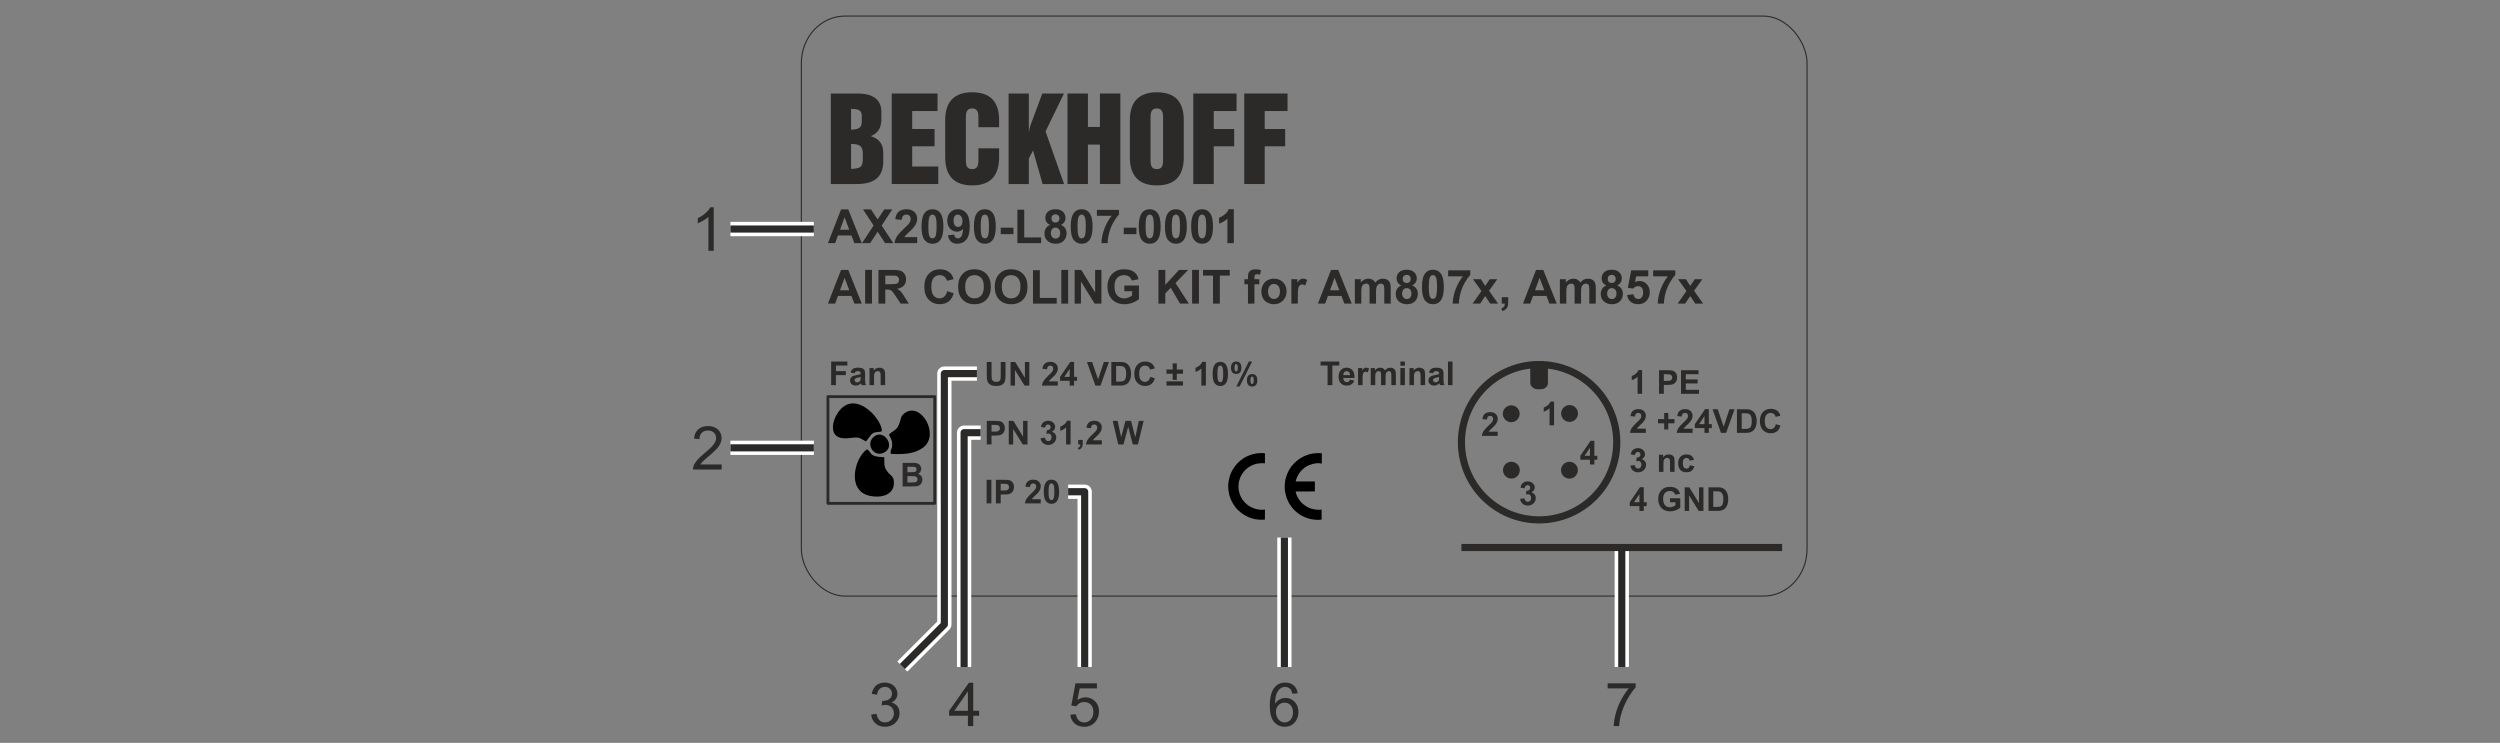 <?xml version="1.0" encoding="UTF-8"?>
<!DOCTYPE svg PUBLIC "-//W3C//DTD SVG 1.1//EN" "http://www.w3.org/Graphics/SVG/1.1/DTD/svg11.dtd">
<!-- Creator: Corel DESIGNER 2018 (64 Bit) -->
<svg xmlns="http://www.w3.org/2000/svg" xml:space="preserve" width="175mm" height="52mm" version="1.1" style="shape-rendering:geometricPrecision; text-rendering:geometricPrecision; image-rendering:optimizeQuality; fill-rule:evenodd; clip-rule:evenodd"
viewBox="0 0 17500 5200"
 xmlns:xlink="http://www.w3.org/1999/xlink">
 <rect x="0" y="0" width="17500" height="5200" fill="#808080" stroke="none"/>
 <defs>
  <style type="text/css">
   <![CDATA[
    .str3 {stroke:#FEFEFE;stroke-width:100;stroke-linejoin:round;stroke-miterlimit:22.926}
    .str4 {stroke:#2B2A29;stroke-width:50;stroke-linejoin:round;stroke-miterlimit:22.926}
    .str1 {stroke:#2B2A29;stroke-width:50;stroke-linecap:round;stroke-linejoin:round;stroke-miterlimit:22.926}
    .str0 {stroke:#2B2A29;stroke-width:20;stroke-linecap:round;stroke-linejoin:round;stroke-miterlimit:22.926}
    .str2 {stroke:#2B2A29;stroke-width:7.62;stroke-linecap:round;stroke-linejoin:round;stroke-miterlimit:22.926}
    .fil2 {fill:none}
    .fil3 {fill:#2B2A29}
    .fil1 {fill:black}
    .fil4 {fill:black}
    .fil0 {fill:#2B2A29;fill-rule:nonzero}
   ]]>
  </style>
 </defs>
 <g id="Ebene_x0020_1">
  <path class="fil0" d="M6907.38 2533.79l33.45 0 0 89.52c0,14.22 0.43,23.41 1.24,27.61 1.42,6.76 4.76,12.22 10.07,16.3 5.34,4.11 12.61,6.15 21.84,6.15 9.34,0 16.42,-1.92 21.19,-5.81 4.76,-3.88 7.61,-8.61 8.57,-14.26 0.96,-5.65 1.46,-15 1.46,-28.07l0 -91.44 33.46 0 0 86.86c0,19.85 -0.89,33.88 -2.7,42.07 -1.8,8.19 -5.11,15.11 -9.95,20.76 -4.81,5.66 -11.27,10.12 -19.35,13.46 -8.11,3.35 -18.65,5.04 -31.68,5.04 -15.73,0 -27.65,-1.81 -35.76,-5.46 -8.11,-3.65 -14.53,-8.38 -19.26,-14.23 -4.73,-5.84 -7.81,-11.92 -9.31,-18.34 -2.19,-9.46 -3.27,-23.45 -3.27,-41.95l0 -88.21z"/>
  <polygon id="1" class="fil0" points="7073.99,2698.98 7073.99,2533.79 7106.37,2533.79 7174.35,2644.49 7174.35,2533.79 7205.27,2533.79 7205.27,2698.98 7171.85,2698.98 7104.91,2590.39 7104.91,2698.98 "/>
  <path id="2" class="fil0" d="M7404.6 2669.68l0 29.3 -110.97 0c1.19,-11.15 4.8,-21.69 10.8,-31.65 6,-9.95 17.88,-23.18 35.57,-39.68 14.27,-13.3 22.99,-22.34 26.22,-27.07 4.35,-6.53 6.54,-12.99 6.54,-19.42 0,-7.07 -1.88,-12.49 -5.69,-16.3 -3.77,-3.81 -9,-5.69 -15.65,-5.69 -6.61,0 -11.84,2 -15.76,6 -3.89,3.96 -6.12,10.57 -6.73,19.84l-31.61 -3.15c1.88,-17.46 7.77,-30 17.69,-37.61 9.92,-7.57 22.3,-11.38 37.18,-11.38 16.3,0 29.11,4.42 38.45,13.23 9.31,8.8 13.96,19.76 13.96,32.87 0,7.46 -1.35,14.54 -4,21.3 -2.65,6.73 -6.88,13.77 -12.69,21.15 -3.81,4.92 -10.77,11.96 -20.76,21.15 -10.04,9.19 -16.38,15.27 -19.04,18.3 -2.69,3 -4.84,5.96 -6.49,8.81l62.98 0z"/>
  <path id="3" class="fil0" d="M7487.92 2698.98l0 -33.22 -67.37 0 0 -27.57 71.45 -105.09 26.61 0 0 104.97 20.53 0 0 27.69 -20.53 0 0 33.22 -30.69 0zm0 -60.91l0 -56.41 -37.76 56.41 37.76 0z"/>
  <polygon id="4" class="fil0" points="7667.68,2698.98 7608.58,2533.79 7644.72,2533.79 7686.68,2656.07 7726.93,2533.79 7762.46,2533.79 7703.71,2698.98 "/>
  <path id="5" class="fil0" d="M7779.3 2533.79l60.83 0c13.73,0 24.19,1.04 31.38,3.15 9.65,2.85 17.96,7.93 24.84,15.23 6.92,7.27 12.15,16.19 15.76,26.76 3.58,10.54 5.39,23.57 5.39,39.03 0,13.61 -1.69,25.3 -5.08,35.15 -4.11,12.03 -10,21.76 -17.65,29.18 -5.77,5.65 -13.57,10.04 -23.38,13.19 -7.34,2.35 -17.15,3.5 -29.45,3.5l-62.64 0 0 -165.19zm33.45 27.92l0 109.35 24.81 0c9.26,0 15.95,-0.53 20.07,-1.57 5.42,-1.35 9.88,-3.66 13.42,-6.89 3.57,-3.23 6.46,-8.53 8.69,-15.91 2.27,-7.39 3.38,-17.5 3.38,-30.27 0,-12.76 -1.11,-22.53 -3.38,-29.37 -2.23,-6.85 -5.39,-12.15 -9.42,-16 -4.04,-3.81 -9.15,-6.42 -15.38,-7.77 -4.62,-1.03 -13.73,-1.57 -27.27,-1.57l-14.92 0z"/>
  <path id="6" class="fil0" d="M8051.58 2638.07l32.3 9.92c-4.96,18.19 -13.23,31.69 -24.77,40.53 -11.53,8.81 -26.14,13.23 -43.87,13.23 -21.96,0 -39.99,-7.5 -54.14,-22.5 -14.11,-14.99 -21.19,-35.49 -21.19,-61.52 0,-27.49 7.12,-48.87 21.31,-64.1 14.18,-15.22 32.87,-22.84 56.02,-22.84 20.23,0 36.64,6 49.26,17.96 7.53,7.07 13.15,17.23 16.91,30.49l-32.99 7.85c-1.96,-8.54 -6.03,-15.31 -12.22,-20.27 -6.23,-4.96 -13.77,-7.42 -22.61,-7.42 -12.27,0 -22.23,4.38 -29.84,13.19 -7.65,8.77 -11.46,22.99 -11.46,42.68 0,20.84 3.77,35.72 11.27,44.57 7.53,8.88 17.3,13.3 29.33,13.3 8.89,0 16.54,-2.81 22.92,-8.46 6.38,-5.65 11,-14.5 13.77,-26.61z"/>
  <path id="7" class="fil0" d="M8208.69 2659.07l0 -42.91 -43.37 0 0 -29.54 43.37 0 0 -42.91 28.84 0 0 42.91 43.37 0 0 29.54 -43.37 0 0 42.91 -28.84 0zm-43.37 39.91l0 -29.53 115.58 0 0 29.53 -115.58 0z"/>
  <path id="8" class="fil0" d="M8441.17 2698.98l-31.61 0 0 -119.58c-11.53,10.84 -25.15,18.88 -40.83,24.07l0 -28.84c8.26,-2.69 17.22,-7.81 26.87,-15.38 9.69,-7.54 16.31,-16.35 19.92,-26.38l25.65 0 0 166.11z"/>
  <path id="9" class="fil0" d="M8542.14 2532.87c16,0 28.49,5.73 37.53,17.19 10.73,13.53 16.11,36.03 16.11,67.4 0,31.34 -5.42,53.87 -16.23,67.56 -8.96,11.31 -21.41,16.96 -37.41,16.96 -16.07,0 -29.03,-6.19 -38.87,-18.57 -9.85,-12.38 -14.77,-34.49 -14.77,-66.26 0,-31.18 5.42,-53.64 16.23,-67.32 8.96,-11.31 21.41,-16.96 37.41,-16.96zm0 26.3c-3.77,0 -7.15,1.23 -10.07,3.69 -2.97,2.42 -5.27,6.81 -6.89,13.15 -2.15,8.19 -3.23,22.03 -3.23,41.45 0,19.46 0.96,32.8 2.89,40.07 1.92,7.27 4.34,12.11 7.26,14.53 2.93,2.43 6.27,3.62 10.04,3.62 3.77,0 7.15,-1.23 10.11,-3.69 2.93,-2.43 5.23,-6.81 6.85,-13.15 2.15,-8.12 3.23,-21.92 3.23,-41.38 0,-19.42 -0.96,-32.76 -2.89,-40.03 -1.92,-7.26 -4.34,-12.15 -7.26,-14.57 -2.93,-2.46 -6.27,-3.69 -10.04,-3.69z"/>
  <path id="10" class="fil0" d="M8617.04 2574.28c0,-14.76 3.27,-25.68 9.77,-32.8 6.5,-7.11 15.3,-10.69 26.41,-10.69 11.5,0 20.5,3.54 27,10.62 6.49,7.07 9.72,18.03 9.72,32.87 0,14.77 -3.23,25.69 -9.72,32.8 -6.5,7.11 -15.35,10.69 -26.46,10.69 -11.5,0 -20.45,-3.54 -26.95,-10.61 -6.5,-7.08 -9.77,-18.04 -9.77,-32.88zm24.69 0c0,10.65 1.23,17.8 3.73,21.46 1.88,2.69 4.5,4.03 7.8,4.03 3.39,0 6.04,-1.34 7.92,-4.03 2.43,-3.66 3.62,-10.81 3.62,-21.46 0,-10.65 -1.19,-17.76 -3.62,-21.34 -1.88,-2.77 -4.53,-4.15 -7.92,-4.15 -3.3,0 -5.92,1.34 -7.8,4.04 -2.5,3.65 -3.73,10.8 -3.73,21.45zm35.64 131.16l-23.42 0 87.94 -174.65 22.92 0 -87.44 174.65zm51.1 -43.57c0,-14.8 3.27,-25.76 9.77,-32.91 6.5,-7.15 15.38,-10.73 26.65,-10.73 11.34,0 20.26,3.58 26.76,10.73 6.5,7.15 9.73,18.11 9.73,32.91 0,14.92 -3.23,25.92 -9.73,33.07 -6.5,7.15 -15.34,10.73 -26.46,10.73 -11.49,0 -20.45,-3.58 -26.95,-10.73 -6.5,-7.15 -9.77,-18.15 -9.77,-33.07zm24.69 0.08c0,10.77 1.23,17.96 3.73,21.53 1.88,2.81 4.5,4.2 7.8,4.2 3.39,0 6,-1.35 7.81,-4.08 2.5,-3.65 3.73,-10.88 3.73,-21.65 0,-10.77 -1.19,-17.99 -3.61,-21.65 -1.89,-2.73 -4.54,-4.07 -7.93,-4.07 -3.38,0 -5.99,1.34 -7.8,4.07 -2.5,3.66 -3.73,10.88 -3.73,21.65z"/>
  <path id="11" class="fil0" d="M6907.38 3111.36l0 -165.19 53.49 0c20.26,0 33.45,0.81 39.6,2.46 9.46,2.5 17.38,7.89 23.77,16.19 6.38,8.31 9.57,19.03 9.57,32.18 0,10.16 -1.84,18.65 -5.5,25.58 -3.69,6.92 -8.34,12.34 -13.99,16.3 -5.66,3.92 -11.42,6.54 -17.27,7.8 -7.96,1.58 -19.46,2.39 -34.53,2.39l-21.69 0 0 62.29 -33.45 0zm33.45 -137.27l0 47.06 18.19 0c13.11,0 21.84,-0.88 26.26,-2.61 4.43,-1.73 7.89,-4.42 10.39,-8.15 2.5,-3.7 3.77,-7.96 3.77,-12.89 0,-6.03 -1.77,-10.99 -5.27,-14.91 -3.54,-3.93 -7.96,-6.39 -13.38,-7.39 -3.96,-0.73 -11.92,-1.11 -23.92,-1.11l-16.04 0z"/>
  <polygon id="12" class="fil0" points="7061.26,3111.36 7061.26,2946.17 7093.64,2946.17 7161.62,3056.87 7161.62,2946.17 7192.54,2946.17 7192.54,3111.36 7159.12,3111.36 7092.18,3002.77 7092.18,3111.36 "/>
  <path id="13" class="fil0" d="M7283.9 3067.56l30.68 -3.73c0.96,7.85 3.58,13.85 7.85,18 4.26,4.15 9.42,6.23 15.45,6.23 6.5,0 11.96,-2.5 16.42,-7.46 4.42,-4.96 6.65,-11.65 6.65,-20.11 0,-7.96 -2.11,-14.31 -6.38,-18.96 -4.27,-4.65 -9.46,-7 -15.61,-7 -4.04,0 -8.84,0.81 -14.46,2.39l3.5 -25.69c8.54,0.23 15.04,-1.65 19.53,-5.61 4.5,-3.92 6.73,-9.19 6.73,-15.77 0,-5.57 -1.65,-9.99 -4.96,-13.34 -3.3,-3.31 -7.69,-4.96 -13.19,-4.96 -5.42,0 -10.03,1.88 -13.84,5.65 -3.84,3.77 -6.15,9.27 -7,16.5l-29.07 -4.96c2.04,-10.08 5.08,-18.11 9.19,-24.15 4.08,-6 9.81,-10.73 17.12,-14.19 7.3,-3.42 15.53,-5.15 24.6,-5.15 15.54,0 28,4.96 37.38,14.92 7.73,8.15 11.61,17.38 11.61,27.64 0,14.54 -7.92,26.19 -23.8,34.84 9.46,2.04 17,6.58 22.69,13.65 5.65,7.08 8.49,15.61 8.49,25.61 0,14.5 -5.3,26.88 -15.88,37.11 -10.57,10.23 -23.72,15.34 -39.49,15.34 -14.92,0 -27.3,-4.31 -37.1,-12.96 -9.85,-8.61 -15.54,-19.88 -17.11,-33.84z"/>
  <path id="14" class="fil0" d="M7494.11 3111.36l-31.61 0 0 -119.58c-11.53,10.84 -25.15,18.88 -40.83,24.07l0 -28.84c8.26,-2.69 17.22,-7.81 26.87,-15.38 9.69,-7.54 16.31,-16.35 19.92,-26.38l25.65 0 0 166.11z"/>
  <path id="15" class="fil0" d="M7547.44 3079.75l31.61 0 0 22.65c0,9.15 -0.77,16.42 -2.35,21.69 -1.58,5.3 -4.58,10.07 -8.96,14.26 -4.38,4.23 -9.96,7.5 -16.69,9.92l-6.15 -13.15c6.34,-2.11 10.84,-5 13.54,-8.69 2.65,-3.65 4.07,-8.69 4.23,-15.07l-15.23 0 0 -31.61z"/>
  <path id="16" class="fil0" d="M7712.59 3082.06l0 29.3 -110.97 0c1.19,-11.15 4.8,-21.69 10.8,-31.65 6,-9.95 17.88,-23.18 35.57,-39.68 14.27,-13.3 22.99,-22.34 26.22,-27.07 4.35,-6.53 6.54,-12.99 6.54,-19.42 0,-7.07 -1.88,-12.49 -5.69,-16.3 -3.77,-3.81 -9,-5.69 -15.65,-5.69 -6.61,0 -11.84,2 -15.76,6 -3.89,3.96 -6.12,10.57 -6.73,19.84l-31.61 -3.15c1.88,-17.46 7.77,-30 17.69,-37.61 9.92,-7.57 22.3,-11.38 37.18,-11.38 16.3,0 29.11,4.42 38.45,13.23 9.31,8.8 13.96,19.76 13.96,32.87 0,7.46 -1.35,14.54 -4,21.3 -2.65,6.73 -6.88,13.77 -12.69,21.15 -3.81,4.92 -10.77,11.96 -20.76,21.15 -10.04,9.19 -16.38,15.27 -19.04,18.3 -2.69,3 -4.84,5.96 -6.49,8.81l62.98 0z"/>
  <polygon id="17" class="fil0" points="7827.79,3111.36 7788.95,2946.17 7823.33,2946.17 7847.9,3059.64 7878.04,2946.17 7917.8,2946.17 7946.64,3061.57 7971.79,2946.17 8005.36,2946.17 7965.56,3111.36 7929.84,3111.36 7897.27,2987.85 7864.47,3111.36 "/>
  <polygon id="18" class="fil0" points="6906.23,3523.74 6906.23,3358.55 6939.68,3358.55 6939.68,3523.74 "/>
  <path id="19" class="fil0" d="M6971.48 3523.74l0 -165.19 53.49 0c20.26,0 33.45,0.81 39.6,2.46 9.46,2.5 17.38,7.89 23.77,16.19 6.38,8.31 9.57,19.03 9.57,32.18 0,10.16 -1.84,18.65 -5.5,25.58 -3.69,6.92 -8.34,12.34 -13.99,16.3 -5.66,3.92 -11.42,6.54 -17.27,7.8 -7.96,1.58 -19.46,2.39 -34.53,2.39l-21.69 0 0 62.29 -33.45 0zm33.45 -137.27l0 47.06 18.19 0c13.11,0 21.84,-0.88 26.26,-2.61 4.43,-1.73 7.89,-4.42 10.39,-8.15 2.5,-3.7 3.77,-7.96 3.77,-12.89 0,-6.03 -1.77,-10.99 -5.27,-14.91 -3.54,-3.93 -7.96,-6.39 -13.38,-7.39 -3.96,-0.73 -11.92,-1.11 -23.92,-1.11l-16.04 0z"/>
  <path id="20" class="fil0" d="M7285.21 3494.44l0 29.3 -110.97 0c1.19,-11.15 4.8,-21.69 10.8,-31.65 6,-9.95 17.88,-23.18 35.57,-39.68 14.27,-13.3 22.99,-22.34 26.22,-27.07 4.35,-6.53 6.54,-12.99 6.54,-19.42 0,-7.07 -1.88,-12.49 -5.69,-16.3 -3.77,-3.81 -9,-5.69 -15.65,-5.69 -6.61,0 -11.84,2 -15.76,6 -3.89,3.96 -6.12,10.57 -6.73,19.84l-31.61 -3.15c1.88,-17.46 7.77,-30 17.69,-37.61 9.92,-7.57 22.3,-11.38 37.18,-11.38 16.3,0 29.11,4.42 38.45,13.23 9.31,8.8 13.96,19.76 13.96,32.87 0,7.46 -1.35,14.54 -4,21.3 -2.65,6.73 -6.88,13.77 -12.69,21.15 -3.81,4.92 -10.77,11.96 -20.76,21.15 -10.04,9.19 -16.38,15.27 -19.04,18.3 -2.69,3 -4.84,5.96 -6.49,8.81l62.98 0z"/>
  <path id="21" class="fil0" d="M7360.11 3357.63c16,0 28.49,5.73 37.53,17.19 10.73,13.53 16.11,36.03 16.11,67.4 0,31.34 -5.42,53.87 -16.23,67.56 -8.96,11.31 -21.41,16.96 -37.41,16.96 -16.07,0 -29.03,-6.19 -38.87,-18.57 -9.85,-12.38 -14.77,-34.49 -14.77,-66.26 0,-31.18 5.42,-53.64 16.23,-67.32 8.96,-11.31 21.41,-16.96 37.41,-16.96zm0 26.3c-3.77,0 -7.15,1.23 -10.07,3.69 -2.97,2.42 -5.27,6.81 -6.89,13.15 -2.15,8.19 -3.23,22.03 -3.23,41.45 0,19.46 0.96,32.8 2.89,40.07 1.92,7.27 4.34,12.11 7.26,14.53 2.93,2.43 6.27,3.62 10.04,3.62 3.77,0 7.15,-1.23 10.11,-3.69 2.93,-2.43 5.23,-6.81 6.85,-13.15 2.15,-8.12 3.23,-21.92 3.23,-41.38 0,-19.42 -0.96,-32.76 -2.89,-40.03 -1.92,-7.26 -4.34,-12.15 -7.26,-14.57 -2.93,-2.46 -6.27,-3.69 -10.04,-3.69z"/>
  <polygon class="fil0" points="5818.07,2695.99 5818.07,2530.8 5931.58,2530.8 5931.58,2558.72 5851.52,2558.72 5851.52,2597.94 5920.74,2597.94 5920.74,2625.85 5851.52,2625.85 5851.52,2695.99 "/>
  <path id="1" class="fil0" d="M5982.3 2613.17l-28.6 -5.08c3.23,-11.69 8.8,-20.34 16.68,-25.96 7.89,-5.61 19.61,-8.42 35.15,-8.42 14.11,0 24.65,1.66 31.57,5 6.88,3.35 11.76,7.58 14.57,12.73 2.81,5.15 4.23,14.57 4.23,28.34l-0.46 36.91c0,10.5 0.5,18.27 1.5,23.27 1,4.99 2.88,10.34 5.65,16.03l-31.38 0c-0.8,-2.08 -1.84,-5.15 -3.03,-9.23 -0.5,-1.88 -0.89,-3.11 -1.12,-3.69 -5.38,5.31 -11.15,9.27 -17.3,11.92 -6.15,2.65 -12.69,4 -19.65,4 -12.27,0 -21.96,-3.35 -29.03,-10.04 -7.08,-6.65 -10.61,-15.11 -10.61,-25.34 0,-6.73 1.61,-12.76 4.84,-18.07 3.23,-5.27 7.73,-9.34 13.57,-12.15 5.81,-2.81 14.19,-5.27 25.15,-7.38 14.77,-2.77 25.03,-5.39 30.72,-7.77l0 -3.19c0,-6.15 -1.5,-10.54 -4.49,-13.19 -3.04,-2.61 -8.73,-3.92 -17.08,-3.92 -5.65,0 -10.03,1.11 -13.19,3.38 -3.19,2.23 -5.73,6.19 -7.69,11.85zm42.45 25.6c-4.03,1.35 -10.45,2.96 -19.26,4.85 -8.77,1.88 -14.53,3.73 -17.23,5.5 -4.11,2.96 -6.19,6.65 -6.19,11.15 0,4.46 1.66,8.27 4.96,11.5 3.31,3.23 7.5,4.84 12.62,4.84 5.69,0 11.15,-1.88 16.34,-5.61 3.8,-2.89 6.34,-6.35 7.53,-10.5 0.81,-2.69 1.23,-7.85 1.23,-15.42l0 -6.31z"/>
  <path id="2" class="fil0" d="M6195.98 2695.99l-31.61 0 0 -61.02c0,-12.92 -0.69,-21.27 -2.04,-25.03 -1.38,-3.81 -3.57,-6.73 -6.65,-8.85 -3.08,-2.11 -6.77,-3.15 -11.08,-3.15 -5.53,0 -10.49,1.5 -14.88,4.5 -4.42,3 -7.42,7 -9.03,11.92 -1.66,4.96 -2.46,14.11 -2.46,27.49l0 54.14 -31.61 0 0 -119.74 29.3 0 0 17.57c10.5,-13.42 23.69,-20.11 39.64,-20.11 7,0 13.42,1.27 19.23,3.77 5.84,2.54 10.23,5.73 13.19,9.61 3,3.93 5.07,8.35 6.23,13.31 1.19,4.96 1.77,12.03 1.77,21.26l0 74.33z"/>
  <path class="fil1" d="M6189.99 3200.42c-110.33,-1.86 -84.48,-33.02 -120.82,-55.35 -84.21,55.15 -148.78,290.42 20.67,326.18 79.05,16.69 162.1,-8 167.04,-81.35 3.77,-55.96 -18.56,-56.31 -40.85,-83.26 -29.13,-35.23 -25.42,-49.32 -26.04,-106.22z"/>
  <path class="fil1" d="M6061.26 3089.71c1.51,-1.21 3.58,-5.35 4.15,-4.07l34.36 -44.55c25.44,-23.05 41,-12.16 71.92,-21.56 14.37,-62.34 -160.2,-282.24 -283.92,-158.6 -63.24,63.21 -111.16,229.42 62.81,205.34 69.44,-9.61 64.79,-0.38 110.68,23.44z"/>
  <path class="fil1" d="M6222.94 3042.21c9.19,26.19 20.77,30.25 22.04,63.33 1.87,48.41 -12.13,24.6 -9.85,71.64 93.56,4.04 159.5,0.69 221.5,-40.46 127.34,-84.52 -5.6,-325.25 -121.01,-247.05 -33.66,22.82 -25.91,39.54 -43.43,83.3 -16.81,42.03 -44.96,42.28 -69.25,69.24z"/>
  <path class="fil1" d="M6126.44 3050.12c-75.67,47.35 -14.41,155.61 60.81,118.54 84.38,-41.56 3.88,-159.01 -60.81,-118.54z"/>
  <rect class="fil2 str0" x="5795.61" y="2776.33" width="747.43" height="747.43"/>
  <path class="fil0" d="M6318.46 3239.85l66.06 0c13.11,0 22.84,0.54 29.26,1.62 6.46,1.11 12.19,3.38 17.27,6.8 5.07,3.46 9.3,8.04 12.69,13.77 3.38,5.73 5.07,12.19 5.07,19.3 0,7.69 -2.07,14.8 -6.23,21.23 -4.15,6.46 -9.8,11.26 -16.91,14.49 10.03,2.96 17.72,7.96 23.14,15.04 5.39,7.07 8.08,15.38 8.08,24.95 0,7.54 -1.73,14.84 -5.23,21.96 -3.5,7.11 -8.27,12.8 -14.34,17.07 -6.04,4.23 -13.5,6.85 -22.38,7.84 -5.54,0.58 -18.96,0.97 -40.22,1.12l-56.26 0 0 -165.19zm33.45 27.46l0 38.06 21.85 0c12.95,0 21.03,-0.19 24.18,-0.57 5.69,-0.66 10.19,-2.62 13.46,-5.89 3.27,-3.26 4.88,-7.53 4.88,-12.84 0,-5.11 -1.42,-9.23 -4.23,-12.42 -2.8,-3.19 -7,-5.11 -12.53,-5.77 -3.31,-0.38 -12.81,-0.57 -28.46,-0.57l-19.15 0zm0 65.52l0 44.29 30.92 0c12,0 19.65,-0.34 22.88,-1 4.96,-0.92 9,-3.11 12.11,-6.61 3.12,-3.54 4.69,-8.19 4.69,-14.07 0,-5 -1.19,-9.19 -3.61,-12.65 -2.39,-3.46 -5.89,-6 -10.42,-7.58 -4.54,-1.57 -14.42,-2.38 -29.61,-2.38l-26.96 0z"/>
  <polygon class="fil0" points="9292.92,2695.99 9292.92,2558.72 9244.01,2558.72 9244.01,2530.8 9375.05,2530.8 9375.05,2558.72 9326.37,2558.72 9326.37,2695.99 "/>
  <path id="1" class="fil0" d="M9448.56 2658.15l31.61 5.31c-4.04,11.57 -10.46,20.38 -19.19,26.45 -8.76,6.04 -19.72,9.08 -32.83,9.08 -20.81,0 -36.23,-6.81 -46.18,-20.42 -7.89,-10.92 -11.85,-24.68 -11.85,-41.33 0,-19.85 5.19,-35.42 15.54,-46.65 10.34,-11.26 23.45,-16.88 39.29,-16.88 17.77,0 31.8,5.89 42.11,17.65 10.27,11.77 15.19,29.8 14.73,54.1l-79.14 0c0.23,9.39 2.77,16.69 7.65,21.92 4.85,5.23 10.92,7.85 18.15,7.85 4.96,0 9.12,-1.35 12.46,-4.04 3.39,-2.69 5.92,-7.04 7.65,-13.04zm1.85 -32.07c-0.23,-9.19 -2.58,-16.18 -7.08,-20.95 -4.49,-4.81 -9.95,-7.19 -16.41,-7.19 -6.89,0 -12.58,2.54 -17.08,7.57 -4.5,5.04 -6.69,11.92 -6.61,20.57l47.18 0z"/>
  <path id="2" class="fil0" d="M9537.88 2695.99l-31.6 0 0 -119.74 29.3 0 0 17c5.03,-8.04 9.57,-13.31 13.61,-15.81 4.04,-2.5 8.61,-3.73 13.73,-3.73 7.23,0 14.18,2 20.88,5.96l-9.81 27.61c-5.34,-3.46 -10.3,-5.19 -14.88,-5.19 -4.46,0 -8.23,1.23 -11.31,3.65 -3.07,2.46 -5.49,6.85 -7.26,13.23 -1.77,6.38 -2.66,19.77 -2.66,40.11l0 36.91z"/>
  <path id="3" class="fil0" d="M9595.13 2576.25l29.07 0 0 16.34c10.42,-12.57 22.84,-18.88 37.26,-18.88 7.66,0 14.31,1.58 19.92,4.73 5.65,3.16 10.27,7.92 13.84,14.31 5.27,-6.39 10.96,-11.15 17.04,-14.31 6.07,-3.15 12.57,-4.73 19.49,-4.73 8.77,0 16.19,1.77 22.3,5.35 6.08,3.57 10.62,8.8 13.62,15.73 2.19,5.07 3.27,13.34 3.27,24.76l0 76.44 -31.61 0 0 -68.33c0,-11.88 -1.08,-19.53 -3.27,-22.95 -2.92,-4.5 -7.46,-6.77 -13.54,-6.77 -4.42,0 -8.61,1.34 -12.53,4.04 -3.88,2.73 -6.73,6.69 -8.46,11.88 -1.73,5.23 -2.58,13.46 -2.58,24.72l0 57.41 -31.6 0 0 -65.52c0,-11.61 -0.58,-19.15 -1.7,-22.5 -1.11,-3.38 -2.84,-5.92 -5.23,-7.57 -2.34,-1.65 -5.57,-2.46 -9.61,-2.46 -4.88,0 -9.26,1.31 -13.15,3.92 -3.92,2.65 -6.69,6.42 -8.38,11.38 -1.69,4.96 -2.54,13.19 -2.54,24.65l0 58.1 -31.61 0 0 -119.74z"/>
  <path id="4" class="fil0" d="M9802.58 2560.1l0 -29.3 31.61 0 0 29.3 -31.61 0zm0 135.89l0 -119.74 31.61 0 0 119.74 -31.61 0z"/>
  <path id="5" class="fil0" d="M9975.58 2695.99l-31.61 0 0 -61.02c0,-12.92 -0.69,-21.27 -2.04,-25.03 -1.38,-3.81 -3.57,-6.73 -6.65,-8.85 -3.08,-2.11 -6.77,-3.15 -11.08,-3.15 -5.53,0 -10.49,1.5 -14.88,4.5 -4.42,3 -7.42,7 -9.03,11.92 -1.66,4.96 -2.46,14.11 -2.46,27.49l0 54.14 -31.61 0 0 -119.74 29.3 0 0 17.57c10.5,-13.42 23.69,-20.11 39.64,-20.11 7,0 13.42,1.27 19.23,3.77 5.84,2.54 10.23,5.73 13.19,9.61 3,3.93 5.07,8.35 6.23,13.31 1.19,4.96 1.77,12.03 1.77,21.26l0 74.33z"/>
  <path id="6" class="fil0" d="M10031.14 2613.17l-28.6 -5.08c3.23,-11.69 8.8,-20.34 16.68,-25.96 7.89,-5.61 19.61,-8.42 35.15,-8.42 14.11,0 24.65,1.66 31.57,5 6.88,3.35 11.76,7.58 14.57,12.73 2.81,5.15 4.23,14.57 4.23,28.34l-0.46 36.91c0,10.5 0.5,18.27 1.5,23.27 1,4.99 2.88,10.34 5.65,16.03l-31.38 0c-0.8,-2.08 -1.84,-5.15 -3.03,-9.23 -0.5,-1.88 -0.89,-3.11 -1.12,-3.69 -5.38,5.31 -11.15,9.27 -17.3,11.92 -6.15,2.65 -12.69,4 -19.65,4 -12.27,0 -21.96,-3.35 -29.03,-10.04 -7.08,-6.65 -10.61,-15.11 -10.61,-25.34 0,-6.73 1.61,-12.76 4.84,-18.07 3.23,-5.27 7.73,-9.34 13.57,-12.15 5.81,-2.81 14.19,-5.27 25.15,-7.38 14.77,-2.77 25.03,-5.39 30.72,-7.77l0 -3.19c0,-6.15 -1.5,-10.54 -4.49,-13.19 -3.04,-2.61 -8.73,-3.92 -17.08,-3.92 -5.65,0 -10.03,1.11 -13.19,3.38 -3.19,2.23 -5.73,6.19 -7.69,11.85zm42.45 25.6c-4.03,1.35 -10.45,2.96 -19.26,4.85 -8.77,1.88 -14.53,3.73 -17.23,5.5 -4.11,2.96 -6.19,6.65 -6.19,11.15 0,4.46 1.66,8.27 4.96,11.5 3.31,3.23 7.5,4.84 12.62,4.84 5.69,0 11.15,-1.88 16.34,-5.61 3.8,-2.89 6.34,-6.35 7.53,-10.5 0.81,-2.69 1.23,-7.85 1.23,-15.42l0 -6.31z"/>
  <polygon id="7" class="fil0" points="10135.92,2695.99 10135.92,2530.8 10167.53,2530.8 10167.53,2695.99 "/>
  <path class="fil0" d="M5957.41 907.79c29.14,-1.05 49.05,-5.66 59.46,-13.84 10.42,-8.3 15.69,-22.67 15.69,-43.24l0 -39.42c0,-18.33 -5.41,-30.98 -16.08,-38.23 -10.68,-7.26 -30.46,-10.81 -59.07,-10.81l0 145.54zm0 274.49c33.23,-0.79 55.24,-5.67 66.05,-14.5 10.81,-8.83 16.22,-26.1 16.22,-51.68l0 -42.06c0,-24.78 -5.93,-42.05 -17.8,-51.94 -11.86,-9.76 -33.35,-14.64 -64.47,-14.64l0 174.82zm-141.59 106l0 -633.62 185.76 0c56.03,0 98.09,10.82 125.9,32.31 27.95,21.48 41.93,53.92 41.93,97.29l0 49.05c0,30.58 -5.8,55.5 -17.54,74.48 -11.73,19.12 -30.45,34.15 -56.16,45.23 30.45,9.75 52.6,24.25 66.45,43.24 13.84,19.11 20.7,44.43 20.7,76.2l0 55.24c0,54.58 -15.17,94.92 -45.62,121.16 -30.46,26.24 -77.13,39.42 -140.28,39.42l-181.14 0z"/>
  <polygon id="1" class="fil0" points="6242.19,1288.28 6242.19,654.66 6562.69,654.66 6562.69,777.27 6385.36,777.27 6385.36,903.05 6541.99,903.05 6541.99,1024.08 6385.36,1024.08 6385.36,1165.67 6568.09,1165.67 6568.09,1288.28 "/>
  <path id="2" class="fil0" d="M6993.67 1101.6c0,65.13 -15.69,114.17 -47.07,147 -31.51,32.82 -78.57,49.17 -141.33,49.17 -62.36,0 -109.42,-16.48 -141.2,-49.44 -31.77,-32.96 -47.72,-81.87 -47.72,-146.73l0 -260.25c0,-64.87 15.82,-113.65 47.46,-146.34 31.77,-32.7 78.84,-49.05 141.46,-49.05 63.02,0 110.22,16.22 141.47,48.65 31.24,32.43 46.93,81.35 46.93,146.74l0 49.04 -144.76 0 0 -72.25c0,-20.56 -3.56,-35.59 -10.68,-44.95 -6.98,-9.36 -18.32,-14.11 -33.75,-14.11 -15.03,0 -25.97,4.75 -32.96,14.11 -6.98,9.36 -10.41,24.39 -10.41,44.95l0 307.06c0,20.56 3.43,35.46 10.41,44.82 6.99,9.23 18.2,13.84 33.75,13.84 15.16,0 26.24,-4.61 33.23,-13.84 6.98,-9.36 10.41,-24.26 10.41,-44.82l0 -86.89 144.76 0 0 63.29z"/>
  <path id="3" class="fil0" d="M7060.25 1288.28l0 -633.62 141.59 0 0 275.02c1.06,-10.28 2.77,-20.3 5.01,-30.06 2.37,-9.76 5.14,-19.25 8.57,-28.21l80.69 -216.75 151.74 0 -128.94 265 129.73 368.62 -150.29 0 -67.11 -234.94 -29.4 56.83 0 178.11 -141.59 0z"/>
  <polygon id="4" class="fil0" points="7472.38,1288.28 7472.38,654.66 7615.55,654.66 7615.55,888.81 7699.4,888.81 7699.4,654.66 7842.58,654.66 7842.58,1288.28 7699.4,1288.28 7699.4,1012.21 7615.55,1012.21 7615.55,1288.28 "/>
  <path id="5" class="fil0" d="M8053.79 818.14l0 307.06c0,20.56 3.43,35.46 10.41,44.82 6.99,9.23 18.2,13.84 33.75,13.84 15.16,0 26.24,-4.61 33.23,-13.84 6.98,-9.36 10.41,-24.26 10.41,-44.82l0 -307.06c0,-20.56 -3.56,-35.59 -10.68,-44.95 -6.98,-9.36 -18.32,-14.11 -33.75,-14.11 -15.03,0 -25.97,4.75 -32.96,14.11 -6.98,9.36 -10.41,24.39 -10.41,44.95zm-144.76 23.21c0,-64.87 15.82,-113.65 47.46,-146.34 31.77,-32.7 78.84,-49.05 141.46,-49.05 63.02,0 110.22,16.22 141.47,48.65 31.24,32.43 46.93,81.35 46.93,146.74l0 260.25c0,65.13 -15.69,114.17 -47.07,147 -31.51,32.82 -78.57,49.17 -141.33,49.17 -62.36,0 -109.42,-16.48 -141.2,-49.44 -31.77,-32.96 -47.72,-81.87 -47.72,-146.73l0 -260.25z"/>
  <polygon id="6" class="fil0" points="8352.93,1288.28 8352.93,654.66 8655.89,654.66 8655.89,777.27 8496.1,777.27 8496.1,903.05 8639.28,903.05 8639.28,1024.08 8496.1,1024.08 8496.1,1288.28 "/>
  <polygon id="7" class="fil0" points="8709.82,1288.28 8709.82,654.66 9012.78,654.66 9012.78,777.27 8852.99,777.27 8852.99,903.05 8996.17,903.05 8996.17,1024.08 8852.99,1024.08 8852.99,1288.28 "/>
  <path class="fil0" d="M6032.26 1701.9l-51.48 0 -20.37 -53.72 -94.65 0 -19.61 53.72 -50.54 0 91.63 -235.99 50.48 0 94.54 235.99zm-87.35 -93.6l-32.79 -87.34 -31.86 87.34 64.65 0z"/>
  <polygon id="1" class="fil0" points="6033.79,1701.9 6115.26,1578.85 6041.38,1465.91 6097.02,1465.91 6143.49,1536.17 6189.96,1465.91 6245.71,1465.91 6171.66,1578.91 6252.96,1701.9 6195.72,1701.9 6143.44,1621.97 6091.09,1701.9 "/>
  <path id="2" class="fil0" d="M6420.23 1660.04l0 41.86 -158.53 0c1.7,-15.93 6.87,-30.98 15.44,-45.21 8.56,-14.23 25.54,-33.12 50.81,-56.69 20.38,-19 32.85,-31.91 37.46,-38.67 6.21,-9.34 9.34,-18.57 9.34,-27.74 0,-10.11 -2.69,-17.85 -8.13,-23.29 -5.38,-5.44 -12.85,-8.13 -22.36,-8.13 -9.45,0 -16.92,2.85 -22.52,8.57 -5.55,5.66 -8.73,15.1 -9.61,28.34l-45.16 -4.5c2.69,-24.94 11.1,-42.85 25.27,-53.73 14.17,-10.82 31.86,-16.25 53.12,-16.25 23.29,0 41.58,6.31 54.93,18.89 13.3,12.58 19.94,28.24 19.94,46.97 0,10.66 -1.92,20.76 -5.71,30.43 -3.79,9.61 -9.83,19.67 -18.13,30.21 -5.44,7.03 -15.38,17.09 -29.66,30.22 -14.34,13.12 -23.4,21.8 -27.19,26.14 -3.85,4.29 -6.92,8.52 -9.29,12.58l89.98 0z"/>
  <path id="3" class="fil0" d="M6527.24 1464.6c22.85,0 40.71,8.18 53.62,24.55 15.32,19.34 23.01,51.47 23.01,96.29 0,44.77 -7.74,76.96 -23.18,96.52 -12.8,16.15 -30.6,24.22 -53.45,24.22 -22.96,0 -41.47,-8.84 -55.53,-26.53 -14.07,-17.69 -21.1,-49.27 -21.1,-94.64 0,-44.55 7.75,-76.63 23.18,-96.19 12.8,-16.15 30.6,-24.22 53.45,-24.22zm0 37.57c-5.38,0 -10.21,1.76 -14.39,5.27 -4.23,3.46 -7.53,9.72 -9.83,18.79 -3.08,11.7 -4.62,31.47 -4.62,59.21 0,27.8 1.38,46.86 4.12,57.24 2.75,10.39 6.21,17.31 10.39,20.77 4.17,3.46 8.95,5.16 14.33,5.16 5.39,0 10.22,-1.76 14.45,-5.27 4.17,-3.46 7.47,-9.72 9.78,-18.79 3.07,-11.59 4.61,-31.31 4.61,-59.11 0,-27.74 -1.37,-46.8 -4.12,-57.18 -2.74,-10.38 -6.21,-17.36 -10.38,-20.82 -4.18,-3.51 -8.95,-5.27 -14.34,-5.27z"/>
  <path id="4" class="fil0" d="M6635.57 1647.08l43.84 -4.84c1.04,8.96 3.84,15.6 8.29,19.89 4.45,4.34 10.38,6.48 17.69,6.48 9.28,0 17.14,-4.34 23.62,-12.96 6.48,-8.63 10.6,-26.53 12.41,-53.62 -11.37,13.19 -25.54,19.78 -42.62,19.78 -18.51,0 -34.55,-7.14 -48.01,-21.48 -13.46,-14.34 -20.16,-32.96 -20.16,-55.92 0,-23.95 7.08,-43.23 21.31,-57.84 14.23,-14.67 32.36,-21.97 54.33,-21.97 23.89,0 43.56,9.28 58.88,27.79 15.33,18.57 23.02,49.05 23.02,91.57 0,43.18 -7.96,74.38 -23.89,93.5 -15.93,19.17 -36.7,28.72 -62.3,28.72 -18.4,0 -33.23,-4.94 -44.6,-14.83 -11.32,-9.83 -18.62,-24.61 -21.81,-44.27zm101.84 -98.99c0,-14.56 -3.35,-25.87 -10.05,-33.89 -6.65,-8.02 -14.39,-12.03 -23.18,-12.03 -8.35,0 -15.27,3.29 -20.76,9.89 -5.55,6.59 -8.3,17.35 -8.3,32.3 0,15.21 3.02,26.36 9.01,33.5 5.99,7.09 13.46,10.66 22.47,10.66 8.68,0 15.98,-3.4 21.92,-10.27 5.93,-6.87 8.89,-16.92 8.89,-30.16z"/>
  <path id="5" class="fil0" d="M6893.85 1464.6c22.85,0 40.71,8.18 53.62,24.55 15.32,19.34 23.01,51.47 23.01,96.29 0,44.77 -7.74,76.96 -23.18,96.52 -12.8,16.15 -30.6,24.22 -53.45,24.22 -22.96,0 -41.46,-8.84 -55.52,-26.53 -14.07,-17.69 -21.1,-49.27 -21.1,-94.64 0,-44.55 7.75,-76.63 23.18,-96.19 12.8,-16.15 30.59,-24.22 53.44,-24.22zm0 37.57c-5.38,0 -10.21,1.76 -14.39,5.27 -4.23,3.46 -7.53,9.72 -9.82,18.79 -3.08,11.7 -4.62,31.47 -4.62,59.21 0,27.8 1.38,46.86 4.12,57.24 2.74,10.39 6.2,17.31 10.38,20.77 4.17,3.46 8.95,5.16 14.33,5.16 5.39,0 10.22,-1.76 14.45,-5.27 4.17,-3.46 7.47,-9.72 9.78,-18.79 3.07,-11.59 4.61,-31.31 4.61,-59.11 0,-27.74 -1.37,-46.8 -4.12,-57.18 -2.74,-10.38 -6.21,-17.36 -10.38,-20.82 -4.18,-3.51 -8.95,-5.27 -14.34,-5.27z"/>
  <polygon id="6" class="fil0" points="7005.15,1638.95 7005.15,1593.79 7094.14,1593.79 7094.14,1638.95 "/>
  <polygon id="7" class="fil0" points="7121.82,1701.9 7121.82,1467.89 7169.61,1467.89 7169.61,1662.02 7287.93,1662.02 7287.93,1701.9 "/>
  <path id="8" class="fil0" d="M7350.6 1574.29c-11.64,-4.94 -20.16,-11.7 -25.43,-20.38 -5.33,-8.62 -7.96,-18.12 -7.96,-28.4 0,-17.63 6.15,-32.19 18.4,-43.67 12.25,-11.48 29.72,-17.24 52.29,-17.24 22.41,0 39.77,5.76 52.13,17.24 12.36,11.48 18.57,26.04 18.57,43.67 0,10.94 -2.86,20.66 -8.57,29.23 -5.66,8.51 -13.68,15.05 -24,19.55 13.12,5.28 23.07,12.97 29.93,23.08 6.81,10.16 10.22,21.8 10.22,35.04 0,21.86 -6.92,39.61 -20.82,53.29 -13.84,13.67 -32.3,20.48 -55.37,20.48 -21.42,0 -39.22,-5.65 -53.5,-16.97 -16.81,-13.29 -25.22,-31.64 -25.22,-54.88 0,-12.8 3.19,-24.55 9.51,-35.26 6.31,-10.71 16.26,-18.95 29.82,-24.78zm9.45 -45.48c0,9.01 2.53,16.1 7.58,21.15 5.11,5.05 11.87,7.58 20.27,7.58 8.57,0 15.38,-2.58 20.49,-7.69 5.11,-5.11 7.69,-12.2 7.69,-21.2 0,-8.52 -2.52,-15.33 -7.58,-20.44 -5.11,-5.11 -11.81,-7.69 -20.1,-7.69 -8.68,0 -15.55,2.58 -20.66,7.75 -5.11,5.16 -7.69,12.03 -7.69,20.54zm-4.28 101.18c0,12.58 3.18,22.36 9.56,29.39 6.37,7.03 14.28,10.55 23.78,10.55 9.34,0 17.03,-3.41 23.13,-10.16 6.1,-6.76 9.12,-16.54 9.12,-29.28 0,-11.15 -3.08,-20.11 -9.29,-26.86 -6.2,-6.76 -14.06,-10.17 -23.56,-10.17 -11.04,0 -19.23,3.85 -24.67,11.54 -5.38,7.69 -8.07,15.99 -8.07,24.99z"/>
  <path id="9" class="fil0" d="M7571.54 1464.6c22.84,0 40.7,8.18 53.61,24.55 15.32,19.34 23.01,51.47 23.01,96.29 0,44.77 -7.74,76.96 -23.18,96.52 -12.8,16.15 -30.6,24.22 -53.44,24.22 -22.96,0 -41.47,-8.84 -55.53,-26.53 -14.07,-17.69 -21.1,-49.27 -21.1,-94.64 0,-44.55 7.75,-76.63 23.18,-96.19 12.8,-16.15 30.6,-24.22 53.45,-24.22zm0 37.57c-5.38,0 -10.21,1.76 -14.39,5.27 -4.23,3.46 -7.53,9.72 -9.83,18.79 -3.08,11.7 -4.62,31.47 -4.62,59.21 0,27.8 1.38,46.86 4.12,57.24 2.75,10.39 6.21,17.31 10.39,20.77 4.17,3.46 8.95,5.16 14.33,5.16 5.39,0 10.22,-1.76 14.45,-5.27 4.17,-3.46 7.46,-9.72 9.77,-18.79 3.07,-11.59 4.61,-31.31 4.61,-59.11 0,-27.74 -1.37,-46.8 -4.12,-57.18 -2.74,-10.38 -6.2,-17.36 -10.37,-20.82 -4.18,-3.51 -8.95,-5.27 -14.34,-5.27z"/>
  <path id="10" class="fil0" d="M7678.21 1510.74l0 -41.86 154.91 0 0 32.96c-12.8,12.58 -25.76,30.6 -39,54.11 -13.19,23.51 -23.29,48.5 -30.21,74.98 -6.93,26.48 -10.33,50.15 -10.22,70.97l-43.51 0c0.77,-32.68 7.47,-66.03 20.16,-100.03 12.75,-33.95 29.67,-64.38 50.92,-91.13l-103.05 0z"/>
  <polygon id="11" class="fil0" points="7866.14,1638.95 7866.14,1593.79 7955.13,1593.79 7955.13,1638.95 "/>
  <path id="12" class="fil0" d="M8047.9 1464.6c22.85,0 40.71,8.18 53.62,24.55 15.32,19.34 23.01,51.47 23.01,96.29 0,44.77 -7.74,76.96 -23.18,96.52 -12.8,16.15 -30.6,24.22 -53.45,24.22 -22.96,0 -41.47,-8.84 -55.53,-26.53 -14.07,-17.69 -21.1,-49.27 -21.1,-94.64 0,-44.55 7.75,-76.63 23.18,-96.19 12.8,-16.15 30.6,-24.22 53.45,-24.22zm0 37.57c-5.38,0 -10.21,1.76 -14.39,5.27 -4.23,3.46 -7.53,9.72 -9.83,18.79 -3.08,11.7 -4.62,31.47 -4.62,59.21 0,27.8 1.38,46.86 4.12,57.24 2.75,10.39 6.21,17.31 10.39,20.77 4.17,3.46 8.95,5.16 14.33,5.16 5.39,0 10.22,-1.76 14.45,-5.27 4.17,-3.46 7.47,-9.72 9.78,-18.79 3.07,-11.59 4.61,-31.31 4.61,-59.11 0,-27.74 -1.37,-46.8 -4.12,-57.18 -2.74,-10.38 -6.21,-17.36 -10.38,-20.82 -4.18,-3.51 -8.95,-5.27 -14.34,-5.27z"/>
  <path id="13" class="fil0" d="M8231.21 1464.6c22.85,0 40.71,8.18 53.62,24.55 15.32,19.34 23.01,51.47 23.01,96.29 0,44.77 -7.74,76.96 -23.18,96.52 -12.8,16.15 -30.6,24.22 -53.45,24.22 -22.96,0 -41.47,-8.84 -55.53,-26.53 -14.07,-17.69 -21.1,-49.27 -21.1,-94.64 0,-44.55 7.75,-76.63 23.18,-96.19 12.8,-16.15 30.6,-24.22 53.45,-24.22zm0 37.57c-5.38,0 -10.21,1.76 -14.39,5.27 -4.23,3.46 -7.53,9.72 -9.83,18.79 -3.08,11.7 -4.62,31.47 -4.62,59.21 0,27.8 1.38,46.86 4.12,57.24 2.75,10.39 6.21,17.31 10.39,20.77 4.17,3.46 8.95,5.16 14.33,5.16 5.39,0 10.22,-1.76 14.45,-5.27 4.17,-3.46 7.47,-9.72 9.78,-18.79 3.07,-11.59 4.61,-31.31 4.61,-59.11 0,-27.74 -1.37,-46.8 -4.12,-57.18 -2.74,-10.38 -6.21,-17.36 -10.38,-20.82 -4.18,-3.51 -8.95,-5.27 -14.34,-5.27z"/>
  <path id="14" class="fil0" d="M8414.51 1464.6c22.85,0 40.71,8.18 53.62,24.55 15.32,19.34 23.01,51.47 23.01,96.29 0,44.77 -7.74,76.96 -23.18,96.52 -12.8,16.15 -30.6,24.22 -53.45,24.22 -22.96,0 -41.47,-8.84 -55.53,-26.53 -14.07,-17.69 -21.1,-49.27 -21.1,-94.64 0,-44.55 7.75,-76.63 23.18,-96.19 12.8,-16.15 30.6,-24.22 53.45,-24.22zm0 37.57c-5.38,0 -10.21,1.76 -14.39,5.27 -4.23,3.46 -7.53,9.72 -9.83,18.79 -3.08,11.7 -4.62,31.47 -4.62,59.21 0,27.8 1.38,46.86 4.12,57.24 2.75,10.39 6.21,17.31 10.39,20.77 4.17,3.46 8.95,5.16 14.33,5.16 5.39,0 10.22,-1.76 14.45,-5.27 4.17,-3.46 7.47,-9.72 9.78,-18.79 3.07,-11.59 4.61,-31.31 4.61,-59.11 0,-27.74 -1.37,-46.8 -4.12,-57.18 -2.74,-10.38 -6.21,-17.36 -10.38,-20.82 -4.18,-3.51 -8.95,-5.27 -14.34,-5.27z"/>
  <path id="15" class="fil0" d="M8636.88 1701.9l-45.15 0 0 -170.84c-16.48,15.49 -35.93,26.97 -58.34,34.39l0 -41.2c11.81,-3.84 24.61,-11.15 38.39,-21.97 13.85,-10.77 23.3,-23.35 28.46,-37.68l36.64 0 0 237.3z"/>
  <path id="16" class="fil0" d="M6032.26 2125.33l-51.48 0 -20.37 -53.72 -94.65 0 -19.61 53.72 -50.54 0 91.63 -235.98 50.48 0 94.54 235.98zm-87.35 -93.6l-32.79 -87.34 -31.86 87.34 64.65 0z"/>
  <polygon id="17" class="fil0" points="6056.04,2125.33 6056.04,1889.35 6103.83,1889.35 6103.83,2125.33 "/>
  <path id="18" class="fil0" d="M6149.26 2125.33l0 -235.98 100.35 0c25.21,0 43.56,2.15 54.99,6.38 11.48,4.23 20.6,11.75 27.46,22.57 6.87,10.88 10.33,23.23 10.33,37.18 0,17.74 -5.16,32.36 -15.55,43.89 -10.38,11.54 -25.87,18.79 -46.52,21.81 10.27,5.99 18.73,12.58 25.38,19.77 6.7,7.2 15.71,20 27.02,38.35l28.79 46.03 -56.97 0 -34.17 -51.53c-12.25,-18.29 -20.65,-29.82 -25.21,-34.6 -4.5,-4.73 -9.28,-8.02 -14.34,-9.78 -5.11,-1.76 -13.13,-2.64 -24.11,-2.64l-9.67 0 0 98.55 -47.78 0zm47.78 -136.12l35.27 0c22.85,0 37.08,-0.99 42.79,-2.91 5.66,-1.92 10.16,-5.28 13.35,-10 3.24,-4.72 4.83,-10.66 4.83,-17.74 0,-7.97 -2.14,-14.34 -6.37,-19.28 -4.23,-4.88 -10.22,-7.96 -17.91,-9.22 -3.9,-0.55 -15.49,-0.83 -34.77,-0.83l-37.19 0 0 59.98z"/>
  <path id="19" class="fil0" d="M6629.79 2038.32l46.14 14.17c-7.08,25.98 -18.89,45.26 -35.37,57.9 -16.48,12.58 -37.35,18.9 -62.68,18.9 -31.36,0 -57.13,-10.72 -77.34,-32.14 -20.16,-21.42 -30.27,-50.7 -30.27,-87.89 0,-39.28 10.16,-69.82 30.43,-91.56 20.27,-21.75 46.97,-32.63 80.04,-32.63 28.89,0 52.35,8.57 70.37,25.65 10.76,10.11 18.78,24.61 24.17,43.55l-47.14 11.21c-2.8,-12.2 -8.62,-21.86 -17.46,-28.94 -8.9,-7.09 -19.67,-10.6 -32.3,-10.6 -17.53,0 -31.75,6.26 -42.63,18.83 -10.93,12.52 -16.37,32.85 -16.37,60.97 0,29.78 5.38,51.04 16.09,63.67 10.77,12.69 24.72,19.01 41.92,19.01 12.69,0 23.62,-4.01 32.74,-12.09 9.12,-8.07 15.71,-20.71 19.66,-38.01z"/>
  <path id="20" class="fil0" d="M6706.97 2008.77c0,-24.07 3.63,-44.28 10.82,-60.65 5.33,-12.02 12.69,-22.84 21.98,-32.4 9.28,-9.56 19.44,-16.64 30.48,-21.31 14.73,-6.21 31.7,-9.34 50.93,-9.34 34.82,0 62.61,10.82 83.54,32.41 20.87,21.63 31.31,51.68 31.31,90.19 0,38.17 -10.38,68.06 -31.09,89.59 -20.71,21.59 -48.44,32.35 -83.11,32.35 -35.1,0 -63.06,-10.71 -83.77,-32.19 -20.71,-21.42 -31.09,-50.97 -31.09,-88.65zm49.11 -1.6c0,26.75 6.21,47.02 18.57,60.87 12.36,13.78 28.07,20.71 47.07,20.71 19.07,0 34.67,-6.87 46.92,-20.55 12.18,-13.73 18.28,-34.28 18.28,-61.69 0,-27.08 -5.93,-47.29 -17.84,-60.59 -11.87,-13.34 -27.63,-19.98 -47.36,-19.98 -19.66,0 -35.54,6.75 -47.57,20.2 -12.03,13.52 -18.07,33.84 -18.07,61.03z"/>
  <path id="21" class="fil0" d="M6963.33 2008.77c0,-24.07 3.63,-44.28 10.82,-60.65 5.33,-12.02 12.69,-22.84 21.98,-32.4 9.28,-9.56 19.44,-16.64 30.48,-21.31 14.73,-6.21 31.7,-9.34 50.93,-9.34 34.82,0 62.62,10.82 83.55,32.41 20.87,21.63 31.31,51.68 31.31,90.19 0,38.17 -10.38,68.06 -31.09,89.59 -20.71,21.59 -48.45,32.35 -83.12,32.35 -35.1,0 -63.06,-10.71 -83.77,-32.19 -20.71,-21.42 -31.09,-50.97 -31.09,-88.65zm49.11 -1.6c0,26.75 6.21,47.02 18.57,60.87 12.36,13.78 28.07,20.71 47.07,20.71 19.07,0 34.67,-6.87 46.92,-20.55 12.19,-13.73 18.29,-34.28 18.29,-61.69 0,-27.08 -5.93,-47.29 -17.85,-60.59 -11.87,-13.34 -27.63,-19.98 -47.36,-19.98 -19.66,0 -35.54,6.75 -47.57,20.2 -12.03,13.52 -18.07,33.84 -18.07,61.03z"/>
  <polygon id="22" class="fil0" points="7230.91,2125.33 7230.91,1891.33 7278.7,1891.33 7278.7,2085.45 7397.02,2085.45 7397.02,2125.33 "/>
  <polygon id="23" class="fil0" points="7429.26,2125.33 7429.26,1889.35 7477.05,1889.35 7477.05,2125.33 "/>
  <polygon id="24" class="fil0" points="7522.48,2125.33 7522.48,1889.35 7568.73,1889.35 7665.84,2047.49 7665.84,1889.35 7710.01,1889.35 7710.01,2125.33 7662.27,2125.33 7566.65,1970.2 7566.65,2125.33 "/>
  <path id="25" class="fil0" d="M7870.24 2038.65l0 -39.88 102.51 0 0 94.15c-9.95,9.72 -24.39,18.24 -43.35,25.65 -18.89,7.36 -38.06,11.04 -57.51,11.04 -24.66,0 -46.14,-5.16 -64.49,-15.54 -18.29,-10.38 -32.08,-25.27 -41.31,-44.55 -9.23,-19.28 -13.84,-40.32 -13.84,-63.01 0,-24.61 5.16,-46.47 15.44,-65.64 10.32,-19.11 25.37,-33.83 45.2,-44.05 15.17,-7.85 33.95,-11.75 56.47,-11.75 29.28,0 52.19,6.15 68.67,18.46 16.42,12.36 27.03,29.33 31.75,51.07l-47.46 8.9c-3.3,-11.59 -9.56,-20.76 -18.73,-27.51 -9.12,-6.7 -20.55,-10.05 -34.28,-10.05 -20.76,0 -37.3,6.59 -49.55,19.82 -12.25,13.24 -18.4,32.85 -18.4,58.83 0,28.07 6.21,49.11 18.62,63.12 12.47,14 28.73,21.04 48.89,21.04 9.94,0 19.94,-1.98 29.94,-5.88 10.05,-3.9 18.62,-8.68 25.82,-14.28l0 -29.94 -54.39 0z"/>
  <polygon id="26" class="fil0" points="8109.09,2125.33 8109.09,1889.35 8156.88,1889.35 8156.88,1993.88 8253.18,1889.35 8317.22,1889.35 8228.18,1981.24 8321.83,2125.33 8260.21,2125.33 8195.28,2014.53 8156.88,2053.97 8156.88,2125.33 "/>
  <polygon id="27" class="fil0" points="8344.79,2125.33 8344.79,1889.35 8392.58,1889.35 8392.58,2125.33 "/>
  <polygon id="28" class="fil0" points="8491.07,2125.33 8491.07,1929.23 8421.2,1929.23 8421.2,1889.35 8608.41,1889.35 8608.41,1929.23 8538.86,1929.23 8538.86,2125.33 "/>
  <path id="29" class="fil0" d="M8710.8 1954.27l25.04 0 0 -12.91c0,-14.38 1.54,-25.14 4.62,-32.23 3.07,-7.14 8.73,-12.91 16.97,-17.36 8.3,-4.45 18.73,-6.7 31.37,-6.7 12.91,0 25.6,1.92 38.01,5.77l-5.77 31.42c-7.36,-1.71 -14.44,-2.58 -21.26,-2.58 -6.7,0 -11.48,1.53 -14.39,4.61 -2.91,3.08 -4.39,9.01 -4.39,17.79l0 12.19 33.95 0 0 35.6 -33.95 0 0 135.46 -45.16 0 0 -135.46 -25.04 0 0 -35.6z"/>
  <path id="30" class="fil0" d="M8829.77 2037.71c0,-15.05 3.68,-29.6 11.1,-43.67 7.42,-14.11 17.91,-24.83 31.48,-32.24 13.56,-7.42 28.67,-11.15 45.42,-11.15 25.88,0 47.03,8.4 63.56,25.21 16.53,16.86 24.77,38.07 24.77,63.78 0,25.92 -8.35,47.4 -24.99,64.43 -16.7,17.03 -37.68,25.54 -63.01,25.54 -15.65,0 -30.59,-3.57 -44.82,-10.65 -14.17,-7.09 -24.99,-17.47 -32.41,-31.2 -7.42,-13.68 -11.1,-30.38 -11.1,-50.05zm46.48 2.42c0,16.97 4.01,29.99 12.03,39 8.07,9.07 17.96,13.57 29.77,13.57 11.75,0 21.64,-4.5 29.61,-13.57 7.96,-9.01 11.97,-22.13 11.97,-39.33 0,-16.75 -4.01,-29.66 -11.97,-38.67 -7.97,-9.06 -17.86,-13.57 -29.61,-13.57 -11.81,0 -21.7,4.51 -29.77,13.57 -8.02,9.01 -12.03,22.03 -12.03,39z"/>
  <path id="31" class="fil0" d="M9084.81 2125.33l-45.16 0 0 -171.06 41.86 0 0 24.28c7.2,-11.48 13.68,-19 19.45,-22.57 5.76,-3.57 12.3,-5.33 19.61,-5.33 10.32,0 20.27,2.85 29.83,8.51l-14.01 39.44c-7.64,-4.94 -14.72,-7.41 -21.26,-7.41 -6.37,0 -11.76,1.75 -16.15,5.22 -4.4,3.51 -7.86,9.77 -10.38,18.89 -2.53,9.12 -3.79,28.24 -3.79,57.3l0 52.73z"/>
  <path id="32" class="fil0" d="M9462.14 2125.33l-51.48 0 -20.37 -53.72 -94.65 0 -19.61 53.72 -50.54 0 91.63 -235.98 50.48 0 94.54 235.98zm-87.35 -93.6l-32.79 -87.34 -31.86 87.34 64.65 0z"/>
  <path id="33" class="fil0" d="M9483.94 1954.27l41.53 0 0 23.35c14.89,-17.96 32.63,-26.97 53.23,-26.97 10.93,0 20.44,2.25 28.46,6.75 8.07,4.51 14.66,11.32 19.77,20.44 7.53,-9.12 15.66,-15.93 24.34,-20.44 8.68,-4.5 17.96,-6.75 27.85,-6.75 12.52,0 23.12,2.52 31.86,7.63 8.68,5.11 15.16,12.58 19.44,22.47 3.13,7.25 4.67,19.06 4.67,35.38l0 109.2 -45.15 0 0 -97.61c0,-16.98 -1.54,-27.91 -4.67,-32.8 -4.18,-6.42 -10.66,-9.67 -19.34,-9.67 -6.31,0 -12.3,1.93 -17.9,5.77 -5.55,3.9 -9.62,9.56 -12.09,16.98 -2.47,7.47 -3.68,19.22 -3.68,35.32l0 82.01 -45.15 0 0 -93.6c0,-16.59 -0.83,-27.36 -2.42,-32.14 -1.59,-4.83 -4.07,-8.46 -7.47,-10.82 -3.35,-2.36 -7.97,-3.52 -13.73,-3.52 -6.98,0 -13.24,1.87 -18.79,5.61 -5.6,3.79 -9.56,9.17 -11.98,16.26 -2.41,7.08 -3.62,18.84 -3.62,35.21l0 83 -45.16 0 0 -171.06z"/>
  <path id="34" class="fil0" d="M9809.4 1997.72c-11.64,-4.94 -20.16,-11.7 -25.43,-20.38 -5.33,-8.62 -7.96,-18.12 -7.96,-28.4 0,-17.62 6.15,-32.18 18.4,-43.66 12.25,-11.48 29.72,-17.24 52.29,-17.24 22.41,0 39.77,5.76 52.13,17.24 12.36,11.48 18.57,26.04 18.57,43.66 0,10.94 -2.86,20.66 -8.57,29.23 -5.66,8.51 -13.68,15.05 -24,19.55 13.12,5.28 23.07,12.97 29.93,23.08 6.81,10.16 10.22,21.8 10.22,35.04 0,21.86 -6.92,39.61 -20.82,53.29 -13.84,13.67 -32.3,20.48 -55.37,20.48 -21.42,0 -39.22,-5.65 -53.5,-16.97 -16.81,-13.29 -25.22,-31.64 -25.22,-54.88 0,-12.8 3.19,-24.55 9.51,-35.26 6.31,-10.71 16.26,-18.95 29.82,-24.78zm9.45 -45.48c0,9.01 2.53,16.1 7.58,21.15 5.11,5.05 11.87,7.58 20.27,7.58 8.57,0 15.38,-2.58 20.49,-7.69 5.11,-5.11 7.69,-12.2 7.69,-21.2 0,-8.52 -2.52,-15.32 -7.58,-20.43 -5.11,-5.11 -11.81,-7.69 -20.1,-7.69 -8.68,0 -15.55,2.58 -20.66,7.75 -5.11,5.16 -7.69,12.02 -7.69,20.53zm-4.28 101.18c0,12.58 3.18,22.36 9.56,29.39 6.37,7.03 14.28,10.55 23.78,10.55 9.34,0 17.03,-3.41 23.13,-10.16 6.1,-6.76 9.12,-16.54 9.12,-29.28 0,-11.15 -3.08,-20.11 -9.29,-26.86 -6.2,-6.76 -14.06,-10.17 -23.56,-10.17 -11.04,0 -19.23,3.85 -24.67,11.54 -5.38,7.69 -8.07,15.99 -8.07,24.99z"/>
  <path id="35" class="fil0" d="M10030.34 1888.04c22.85,0 40.71,8.18 53.62,24.55 15.32,19.34 23.01,51.46 23.01,96.28 0,44.77 -7.74,76.96 -23.18,96.52 -12.8,16.15 -30.6,24.22 -53.45,24.22 -22.96,0 -41.47,-8.84 -55.53,-26.53 -14.07,-17.69 -21.1,-49.27 -21.1,-94.64 0,-44.55 7.75,-76.62 23.18,-96.18 12.8,-16.15 30.6,-24.22 53.45,-24.22zm0 37.57c-5.38,0 -10.21,1.76 -14.39,5.27 -4.23,3.46 -7.53,9.71 -9.83,18.78 -3.08,11.7 -4.62,31.47 -4.62,59.21 0,27.8 1.38,46.86 4.12,57.24 2.75,10.39 6.21,17.31 10.39,20.77 4.17,3.46 8.95,5.16 14.33,5.16 5.39,0 10.22,-1.76 14.45,-5.27 4.17,-3.46 7.47,-9.72 9.78,-18.79 3.07,-11.59 4.61,-31.31 4.61,-59.11 0,-27.74 -1.37,-46.8 -4.12,-57.18 -2.74,-10.38 -6.21,-17.35 -10.38,-20.81 -4.18,-3.51 -8.95,-5.27 -14.34,-5.27z"/>
  <path id="36" class="fil0" d="M10137.02 1934.18l0 -41.86 154.91 0 0 32.96c-12.8,12.58 -25.76,30.59 -39,54.1 -13.19,23.51 -23.29,48.5 -30.21,74.98 -6.93,26.48 -10.33,50.15 -10.22,70.97l-43.51 0c0.77,-32.68 7.47,-66.03 20.16,-100.03 12.75,-33.95 29.67,-64.38 50.92,-91.12l-103.05 0z"/>
  <polygon id="37" class="fil0" points="10308.3,2125.33 10369.94,2037.22 10310.94,1954.27 10366.09,1954.27 10396.3,2001.29 10428.38,1954.27 10481.33,1954.27 10423.38,2035.3 10486.6,2125.33 10431.51,2125.33 10396.3,2072.32 10361.26,2125.33 "/>
  <path id="38" class="fil0" d="M10512.2 2080.18l45.16 0 0 32.35c0,13.07 -1.1,23.46 -3.35,30.98 -2.26,7.58 -6.54,14.39 -12.8,20.38 -6.27,6.04 -14.23,10.71 -23.84,14.17l-8.79 -18.78c9.06,-3.02 15.49,-7.14 19.33,-12.42 3.79,-5.22 5.83,-12.41 6.05,-21.53l-21.76 0 0 -45.15z"/>
  <path id="39" class="fil0" d="M10897.33 2125.33l-51.48 0 -20.37 -53.72 -94.65 0 -19.61 53.72 -50.54 0 91.63 -235.98 50.48 0 94.54 235.98zm-87.35 -93.6l-32.79 -87.34 -31.86 87.34 64.65 0z"/>
  <path id="40" class="fil0" d="M10919.13 1954.27l41.53 0 0 23.35c14.89,-17.96 32.63,-26.97 53.23,-26.97 10.93,0 20.44,2.25 28.46,6.75 8.07,4.51 14.66,11.32 19.77,20.44 7.53,-9.12 15.66,-15.93 24.34,-20.44 8.68,-4.5 17.96,-6.75 27.85,-6.75 12.52,0 23.12,2.52 31.86,7.63 8.68,5.11 15.16,12.58 19.44,22.47 3.13,7.25 4.67,19.06 4.67,35.38l0 109.2 -45.15 0 0 -97.61c0,-16.98 -1.54,-27.91 -4.67,-32.8 -4.18,-6.42 -10.66,-9.67 -19.34,-9.67 -6.31,0 -12.3,1.93 -17.9,5.77 -5.55,3.9 -9.62,9.56 -12.09,16.98 -2.47,7.47 -3.68,19.22 -3.68,35.32l0 82.01 -45.15 0 0 -93.6c0,-16.59 -0.83,-27.36 -2.42,-32.14 -1.59,-4.83 -4.07,-8.46 -7.47,-10.82 -3.35,-2.36 -7.97,-3.52 -13.73,-3.52 -6.98,0 -13.24,1.87 -18.79,5.61 -5.6,3.79 -9.56,9.17 -11.98,16.26 -2.41,7.08 -3.62,18.84 -3.62,35.21l0 83 -45.16 0 0 -171.06z"/>
  <path id="41" class="fil0" d="M11244.59 1997.72c-11.64,-4.94 -20.16,-11.7 -25.43,-20.38 -5.33,-8.62 -7.96,-18.12 -7.96,-28.4 0,-17.62 6.15,-32.18 18.4,-43.66 12.25,-11.48 29.72,-17.24 52.29,-17.24 22.41,0 39.77,5.76 52.13,17.24 12.36,11.48 18.57,26.04 18.57,43.66 0,10.94 -2.86,20.66 -8.57,29.23 -5.66,8.51 -13.68,15.05 -24,19.55 13.12,5.28 23.07,12.97 29.93,23.08 6.81,10.16 10.22,21.8 10.22,35.04 0,21.86 -6.92,39.61 -20.82,53.29 -13.84,13.67 -32.3,20.48 -55.37,20.48 -21.42,0 -39.22,-5.65 -53.5,-16.97 -16.81,-13.29 -25.22,-31.64 -25.22,-54.88 0,-12.8 3.19,-24.55 9.51,-35.26 6.31,-10.71 16.26,-18.95 29.82,-24.78zm9.45 -45.48c0,9.01 2.53,16.1 7.58,21.15 5.11,5.05 11.87,7.58 20.27,7.58 8.57,0 15.38,-2.58 20.49,-7.69 5.11,-5.11 7.69,-12.2 7.69,-21.2 0,-8.52 -2.52,-15.32 -7.58,-20.43 -5.11,-5.11 -11.81,-7.69 -20.1,-7.69 -8.68,0 -15.55,2.58 -20.66,7.75 -5.11,5.16 -7.69,12.02 -7.69,20.53zm-4.28 101.18c0,12.58 3.18,22.36 9.56,29.39 6.37,7.03 14.28,10.55 23.78,10.55 9.34,0 17.03,-3.41 23.13,-10.16 6.1,-6.76 9.12,-16.54 9.12,-29.28 0,-11.15 -3.08,-20.11 -9.29,-26.86 -6.2,-6.76 -14.06,-10.17 -23.56,-10.17 -11.04,0 -19.23,3.85 -24.67,11.54 -5.38,7.69 -8.07,15.99 -8.07,24.99z"/>
  <path id="42" class="fil0" d="M11389.56 2064.74l45.16 -4.67c1.31,10.22 5.1,18.35 11.42,24.34 6.37,5.98 13.68,8.95 21.97,8.95 9.45,0 17.47,-3.85 24.01,-11.59 6.54,-7.75 9.83,-19.39 9.83,-34.94 0,-14.61 -3.24,-25.54 -9.78,-32.85 -6.48,-7.3 -14.94,-10.93 -25.37,-10.93 -13.02,0 -24.72,5.72 -35.05,17.14l-36.59 -5.27 23.08 -122.6 119.64 0 0 42.19 -85.31 0 -7.14 40.14c10.05,-5 20.38,-7.52 30.92,-7.52 20.11,0 37.14,7.3 51.09,21.97 14.01,14.61 20.98,33.62 20.98,57.02 0,19.5 -5.65,36.86 -16.91,52.18 -15.39,20.88 -36.7,31.31 -63.95,31.31 -21.8,0 -39.6,-5.87 -53.33,-17.57 -13.79,-11.76 -21.98,-27.47 -24.67,-47.3z"/>
  <path id="43" class="fil0" d="M11572.21 1934.18l0 -41.86 154.91 0 0 32.96c-12.8,12.58 -25.76,30.59 -39,54.1 -13.19,23.51 -23.29,48.5 -30.21,74.98 -6.93,26.48 -10.33,50.15 -10.22,70.97l-43.51 0c0.77,-32.68 7.47,-66.03 20.16,-100.03 12.75,-33.95 29.67,-64.38 50.92,-91.12l-103.05 0z"/>
  <polygon id="44" class="fil0" points="11743.49,2125.33 11805.13,2037.22 11746.13,1954.27 11801.28,1954.27 11831.49,2001.29 11863.57,1954.27 11916.52,1954.27 11858.57,2035.3 11921.79,2125.33 11866.7,2125.33 11831.49,2072.32 11796.45,2125.33 "/>
  <path class="fil0" d="M11494.73 2756.71l-31.61 0 0 -119.58c-11.53,10.84 -25.15,18.88 -40.83,24.07l0 -28.84c8.26,-2.69 17.22,-7.81 26.87,-15.38 9.69,-7.54 16.31,-16.35 19.92,-26.38l25.65 0 0 166.11z"/>
  <path id="1" class="fil0" d="M11613.31 2756.71l0 -165.19 53.49 0c20.26,0 33.45,0.81 39.6,2.46 9.46,2.5 17.38,7.89 23.77,16.19 6.38,8.31 9.57,19.03 9.57,32.18 0,10.16 -1.84,18.65 -5.5,25.58 -3.69,6.92 -8.34,12.34 -13.99,16.3 -5.66,3.92 -11.42,6.54 -17.27,7.8 -7.96,1.58 -19.46,2.39 -34.53,2.39l-21.69 0 0 62.29 -33.45 0zm33.45 -137.27l0 47.06 18.19 0c13.11,0 21.84,-0.88 26.26,-2.61 4.43,-1.73 7.89,-4.42 10.39,-8.15 2.5,-3.7 3.77,-7.96 3.77,-12.89 0,-6.03 -1.77,-10.99 -5.27,-14.91 -3.54,-3.93 -7.96,-6.39 -13.38,-7.39 -3.96,-0.73 -11.92,-1.11 -23.92,-1.11l-16.04 0z"/>
  <polygon id="2" class="fil0" points="11767.19,2756.71 11767.19,2591.52 11889.47,2591.52 11889.47,2619.44 11800.64,2619.44 11800.64,2656.12 11883.24,2656.12 11883.24,2684.04 11800.64,2684.04 11800.64,2728.79 11892.7,2728.79 11892.7,2756.71 "/>
  <path id="3" class="fil0" d="M11520.8 3000.61l0 29.3 -110.97 0c1.19,-11.15 4.8,-21.69 10.8,-31.65 6,-9.95 17.88,-23.18 35.57,-39.68 14.27,-13.3 22.99,-22.34 26.22,-27.07 4.35,-6.53 6.54,-12.99 6.54,-19.42 0,-7.07 -1.88,-12.49 -5.69,-16.3 -3.77,-3.81 -9,-5.69 -15.65,-5.69 -6.61,0 -11.84,2 -15.76,6 -3.89,3.96 -6.12,10.57 -6.73,19.84l-31.61 -3.15c1.88,-17.46 7.77,-30 17.69,-37.61 9.92,-7.57 22.3,-11.38 37.18,-11.38 16.3,0 29.11,4.42 38.45,13.23 9.31,8.8 13.96,19.76 13.96,32.87 0,7.46 -1.35,14.54 -4,21.3 -2.65,6.73 -6.88,13.77 -12.69,21.15 -3.81,4.92 -10.77,11.96 -20.76,21.15 -10.04,9.19 -16.38,15.27 -19.04,18.3 -2.69,3 -4.84,5.96 -6.49,8.81l62.98 0z"/>
  <polygon id="4" class="fil0" points="11649.3,3006.15 11649.3,2963.23 11605.93,2963.23 11605.93,2933.7 11649.3,2933.7 11649.3,2890.79 11678.14,2890.79 11678.14,2933.7 11721.51,2933.7 11721.51,2963.23 11678.14,2963.23 11678.14,3006.15 "/>
  <path id="5" class="fil0" d="M11847.94 3000.61l0 29.3 -110.97 0c1.19,-11.15 4.8,-21.69 10.8,-31.65 6,-9.95 17.88,-23.18 35.57,-39.68 14.27,-13.3 22.99,-22.34 26.22,-27.07 4.35,-6.53 6.54,-12.99 6.54,-19.42 0,-7.07 -1.88,-12.49 -5.69,-16.3 -3.77,-3.81 -9,-5.69 -15.65,-5.69 -6.61,0 -11.84,2 -15.76,6 -3.89,3.96 -6.12,10.57 -6.73,19.84l-31.61 -3.15c1.88,-17.46 7.77,-30 17.69,-37.61 9.92,-7.57 22.3,-11.38 37.18,-11.38 16.3,0 29.11,4.42 38.45,13.23 9.31,8.8 13.96,19.76 13.96,32.87 0,7.46 -1.35,14.54 -4,21.3 -2.65,6.73 -6.88,13.77 -12.69,21.15 -3.81,4.92 -10.77,11.96 -20.76,21.15 -10.04,9.19 -16.38,15.27 -19.04,18.3 -2.69,3 -4.84,5.96 -6.49,8.81l62.98 0z"/>
  <path id="6" class="fil0" d="M11931.26 3029.91l0 -33.22 -67.37 0 0 -27.57 71.45 -105.09 26.61 0 0 104.97 20.53 0 0 27.69 -20.53 0 0 33.22 -30.69 0zm0 -60.91l0 -56.41 -37.76 56.41 37.76 0z"/>
  <polygon id="7" class="fil0" points="12046.92,3029.91 11987.82,2864.72 12023.96,2864.72 12065.92,2987 12106.17,2864.72 12141.7,2864.72 12082.95,3029.91 "/>
  <path id="8" class="fil0" d="M12158.54 2864.72l60.83 0c13.73,0 24.19,1.04 31.38,3.15 9.65,2.85 17.96,7.93 24.84,15.23 6.92,7.27 12.15,16.19 15.76,26.76 3.58,10.54 5.39,23.57 5.39,39.03 0,13.61 -1.69,25.3 -5.08,35.15 -4.11,12.03 -10,21.76 -17.65,29.18 -5.77,5.65 -13.57,10.04 -23.38,13.19 -7.34,2.35 -17.15,3.5 -29.45,3.5l-62.64 0 0 -165.19zm33.45 27.92l0 109.35 24.81 0c9.26,0 15.95,-0.53 20.07,-1.57 5.42,-1.35 9.88,-3.66 13.42,-6.89 3.57,-3.23 6.46,-8.53 8.69,-15.91 2.27,-7.39 3.38,-17.5 3.38,-30.27 0,-12.76 -1.11,-22.53 -3.38,-29.37 -2.23,-6.85 -5.39,-12.15 -9.42,-16 -4.04,-3.81 -9.15,-6.42 -15.38,-7.77 -4.62,-1.03 -13.73,-1.57 -27.27,-1.57l-14.92 0z"/>
  <path id="9" class="fil0" d="M12430.82 2969l32.3 9.92c-4.96,18.19 -13.23,31.69 -24.77,40.53 -11.53,8.81 -26.14,13.23 -43.87,13.23 -21.96,0 -39.99,-7.5 -54.14,-22.5 -14.11,-14.99 -21.19,-35.49 -21.19,-61.52 0,-27.49 7.12,-48.87 21.31,-64.1 14.18,-15.22 32.87,-22.84 56.02,-22.84 20.23,0 36.64,6 49.26,17.96 7.53,7.07 13.15,17.23 16.91,30.49l-32.99 7.85c-1.96,-8.54 -6.03,-15.31 -12.22,-20.27 -6.23,-4.96 -13.77,-7.42 -22.61,-7.42 -12.27,0 -22.23,4.38 -29.84,13.19 -7.65,8.77 -11.46,22.99 -11.46,42.68 0,20.84 3.77,35.72 11.27,44.57 7.53,8.88 17.3,13.3 29.33,13.3 8.89,0 16.54,-2.81 22.92,-8.46 6.38,-5.65 11,-14.5 13.77,-26.61z"/>
  <path id="10" class="fil0" d="M11412.83 3259.31l30.68 -3.73c0.96,7.85 3.58,13.85 7.85,18 4.26,4.15 9.42,6.23 15.45,6.23 6.5,0 11.96,-2.5 16.42,-7.46 4.42,-4.96 6.65,-11.65 6.65,-20.11 0,-7.96 -2.11,-14.31 -6.38,-18.96 -4.27,-4.65 -9.46,-7 -15.61,-7 -4.04,0 -8.84,0.81 -14.46,2.39l3.5 -25.69c8.54,0.23 15.04,-1.65 19.53,-5.61 4.5,-3.92 6.73,-9.19 6.73,-15.77 0,-5.57 -1.65,-9.99 -4.96,-13.34 -3.3,-3.31 -7.69,-4.96 -13.19,-4.96 -5.42,0 -10.03,1.88 -13.84,5.65 -3.84,3.77 -6.15,9.27 -7,16.5l-29.07 -4.96c2.04,-10.08 5.08,-18.11 9.19,-24.15 4.08,-6 9.81,-10.73 17.12,-14.19 7.3,-3.42 15.53,-5.15 24.6,-5.15 15.54,0 28,4.96 37.38,14.92 7.73,8.15 11.61,17.38 11.61,27.64 0,14.54 -7.92,26.19 -23.8,34.84 9.46,2.04 17,6.58 22.69,13.65 5.65,7.08 8.49,15.61 8.49,25.61 0,14.5 -5.3,26.88 -15.88,37.11 -10.57,10.23 -23.72,15.34 -39.49,15.34 -14.92,0 -27.3,-4.31 -37.1,-12.96 -9.85,-8.61 -15.54,-19.88 -17.11,-33.84z"/>
  <path id="11" class="fil0" d="M11721.98 3303.11l-31.61 0 0 -61.02c0,-12.92 -0.69,-21.27 -2.04,-25.03 -1.38,-3.81 -3.57,-6.73 -6.65,-8.85 -3.08,-2.11 -6.77,-3.15 -11.08,-3.15 -5.53,0 -10.49,1.5 -14.88,4.5 -4.42,3 -7.42,7 -9.03,11.92 -1.66,4.96 -2.46,14.11 -2.46,27.49l0 54.14 -31.61 0 0 -119.74 29.3 0 0 17.57c10.5,-13.42 23.69,-20.11 39.64,-20.11 7,0 13.42,1.27 19.23,3.77 5.84,2.54 10.23,5.73 13.19,9.61 3,3.93 5.07,8.35 6.23,13.31 1.19,4.96 1.77,12.03 1.77,21.26l0 74.33z"/>
  <path id="12" class="fil0" d="M11858.29 3218.9l-31.14 5.54c-1.04,-6.19 -3.43,-10.85 -7.16,-14 -3.73,-3.11 -8.53,-4.69 -14.45,-4.69 -7.89,0 -14.19,2.73 -18.88,8.19 -4.69,5.46 -7.04,14.57 -7.04,27.38 0,14.23 2.38,24.26 7.15,30.14 4.77,5.89 11.15,8.81 19.15,8.81 6,0 10.92,-1.73 14.73,-5.15 3.84,-3.43 6.53,-9.31 8.11,-17.69l31.15 5.31c-3.23,14.3 -9.42,25.1 -18.58,32.41 -9.15,7.31 -21.41,10.96 -36.83,10.96 -17.46,0 -31.42,-5.54 -41.8,-16.57 -10.42,-11.08 -15.61,-26.38 -15.61,-45.95 0,-19.81 5.23,-35.19 15.65,-46.22 10.42,-11.04 24.53,-16.54 42.33,-16.54 14.54,0 26.11,3.16 34.73,9.42 8.57,6.27 14.72,15.81 18.49,28.65z"/>
  <path id="13" class="fil0" d="M11475.81 3576.31l0 -33.22 -67.37 0 0 -27.57 71.45 -105.09 26.61 0 0 104.97 20.53 0 0 27.69 -20.53 0 0 33.22 -30.69 0zm0 -60.91l0 -56.41 -37.76 56.41 37.76 0z"/>
  <path id="14" class="fil0" d="M11690.14 3515.63l0 -27.91 71.75 0 0 65.9c-6.96,6.81 -17.07,12.77 -30.34,17.96 -13.23,5.15 -26.65,7.73 -40.26,7.73 -17.26,0 -32.3,-3.62 -45.14,-10.88 -12.8,-7.27 -22.46,-17.69 -28.92,-31.19 -6.46,-13.49 -9.69,-28.22 -9.69,-44.1 0,-17.23 3.62,-32.53 10.81,-45.95 7.23,-13.38 17.76,-23.69 31.64,-30.84 10.62,-5.5 23.77,-8.23 39.53,-8.23 20.5,0 36.53,4.31 48.07,12.92 11.49,8.65 18.92,20.54 22.22,35.76l-33.22 6.23c-2.31,-8.11 -6.69,-14.53 -13.11,-19.26 -6.38,-4.69 -14.38,-7.04 -24,-7.04 -14.53,0 -26.1,4.61 -34.68,13.88 -8.57,9.27 -12.88,23 -12.88,41.18 0,19.65 4.34,34.38 13.03,44.18 8.73,9.81 20.12,14.73 34.23,14.73 6.96,0 13.95,-1.38 20.95,-4.11 7.04,-2.73 13.04,-6.08 18.08,-10l0 -20.96 -38.07 0z"/>
  <polygon id="15" class="fil0" points="11792.76,3576.31 11792.76,3411.12 11825.14,3411.12 11893.12,3521.82 11893.12,3411.12 11924.04,3411.12 11924.04,3576.31 11890.62,3576.31 11823.68,3467.72 11823.68,3576.31 "/>
  <path id="16" class="fil0" d="M11959.37 3411.12l60.83 0c13.73,0 24.19,1.04 31.38,3.15 9.65,2.85 17.96,7.93 24.84,15.23 6.92,7.27 12.15,16.19 15.76,26.76 3.58,10.54 5.39,23.57 5.39,39.03 0,13.61 -1.69,25.3 -5.08,35.15 -4.11,12.03 -10,21.76 -17.65,29.18 -5.77,5.65 -13.57,10.04 -23.38,13.19 -7.34,2.35 -17.15,3.5 -29.45,3.5l-62.64 0 0 -165.19zm33.45 27.92l0 109.35 24.81 0c9.26,0 15.95,-0.53 20.07,-1.57 5.42,-1.35 9.88,-3.66 13.42,-6.89 3.57,-3.23 6.46,-8.53 8.69,-15.91 2.27,-7.39 3.38,-17.5 3.38,-30.27 0,-12.76 -1.11,-22.53 -3.38,-29.37 -2.23,-6.85 -5.39,-12.15 -9.42,-16 -4.04,-3.81 -9.15,-6.42 -15.38,-7.77 -4.62,-1.03 -13.73,-1.57 -27.27,-1.57l-14.92 0z"/>
  <circle class="fil2 str1" cx="10773.7" cy="3095.46" r="543.68"/>
  <circle class="fil3" cx="10986.98" cy="2894.38" r="58.93"/>
  <circle class="fil3" cx="10986.05" cy="3291.41" r="58.93"/>
  <circle class="fil3" cx="10579.71" cy="3291.24" r="58.93"/>
  <circle class="fil3" cx="10578.73" cy="2896.33" r="58.93"/>
  <path class="fil0" d="M10878.47 2977.35l-31.61 0 0 -119.58c-11.53,10.84 -25.15,18.88 -40.83,24.07l0 -28.84c8.26,-2.69 17.22,-7.81 26.87,-15.38 9.69,-7.54 16.31,-16.35 19.92,-26.38l25.65 0 0 166.11z"/>
  <path class="fil0" d="M10483.89 3021.57l0 29.3 -110.97 0c1.19,-11.15 4.8,-21.69 10.8,-31.65 6,-9.95 17.88,-23.18 35.57,-39.68 14.27,-13.3 22.99,-22.34 26.22,-27.07 4.35,-6.53 6.54,-12.99 6.54,-19.42 0,-7.07 -1.88,-12.49 -5.69,-16.3 -3.77,-3.81 -9,-5.69 -15.65,-5.69 -6.61,0 -11.84,2 -15.76,6 -3.89,3.96 -6.12,10.57 -6.73,19.84l-31.61 -3.15c1.88,-17.46 7.77,-30 17.69,-37.61 9.92,-7.57 22.3,-11.38 37.18,-11.38 16.3,0 29.11,4.42 38.45,13.23 9.31,8.8 13.96,19.76 13.96,32.87 0,7.46 -1.35,14.54 -4,21.3 -2.65,6.73 -6.88,13.77 -12.69,21.15 -3.81,4.92 -10.77,11.96 -20.76,21.15 -10.04,9.19 -16.38,15.27 -19.04,18.3 -2.69,3 -4.84,5.96 -6.49,8.81l62.98 0z"/>
  <path class="fil0" d="M10640.86 3492.12l30.68 -3.73c0.96,7.85 3.58,13.85 7.85,18 4.26,4.15 9.42,6.23 15.45,6.23 6.5,0 11.96,-2.5 16.42,-7.46 4.42,-4.96 6.65,-11.65 6.65,-20.11 0,-7.96 -2.11,-14.31 -6.38,-18.96 -4.27,-4.65 -9.46,-7 -15.61,-7 -4.04,0 -8.84,0.81 -14.46,2.39l3.5 -25.69c8.54,0.23 15.04,-1.65 19.53,-5.61 4.5,-3.92 6.73,-9.19 6.73,-15.77 0,-5.57 -1.65,-9.99 -4.96,-13.34 -3.3,-3.31 -7.69,-4.96 -13.19,-4.96 -5.42,0 -10.03,1.88 -13.84,5.65 -3.84,3.77 -6.15,9.27 -7,16.5l-29.07 -4.96c2.04,-10.08 5.08,-18.11 9.19,-24.15 4.08,-6 9.81,-10.73 17.12,-14.19 7.3,-3.42 15.53,-5.15 24.6,-5.15 15.54,0 28,4.96 37.38,14.92 7.73,8.15 11.61,17.38 11.61,27.64 0,14.54 -7.92,26.19 -23.8,34.84 9.46,2.04 17,6.58 22.69,13.65 5.65,7.08 8.49,15.61 8.49,25.61 0,14.5 -5.3,26.88 -15.88,37.11 -10.57,10.23 -23.72,15.34 -39.49,15.34 -14.92,0 -27.3,-4.31 -37.1,-12.96 -9.85,-8.61 -15.54,-19.88 -17.11,-33.84z"/>
  <path class="fil0" d="M11129.75 3251.43l0 -33.22 -67.37 0 0 -27.57 71.45 -105.09 26.61 0 0 104.97 20.53 0 0 27.69 -20.53 0 0 33.22 -30.69 0zm0 -60.91l0 -56.41 -37.76 56.41 37.76 0z"/>
  <rect class="fil3" x="10711.9" y="2530.79" width="123.59" height="193.87" rx="50.37" ry="42.27"/>
  <path class="fil4" d="M9230.12 3639.07c7.36,0 13.59,-1.76 21.15,-1.76l0 -70.49c-4.8,0.4 -9.58,1.32 -14.98,1.32 -10.3,0 -19.91,-0.09 -30.27,-1.46 -16.81,-2.22 -33.87,-7.26 -48.75,-14.7 -12.79,-6.39 -24.75,-14.1 -35.44,-23.6l-7.26 -6.39c-7.62,-7.66 -10.68,-10.74 -16.96,-19.18 -1.3,-1.76 -2.36,-3.37 -3.5,-5.31 -1.21,-2.04 -2.43,-3.71 -3.67,-5.58 -1.14,-1.71 -2.26,-3.54 -3.38,-5.43 -4.59,-7.74 -5.37,-9.85 -9.25,-18.07 -1.89,-3.99 -3.29,-9.04 -4.72,-13.34 -1.49,-4.46 -2.73,-10.11 -3.8,-14.71 45.41,0 89.44,-0.44 134.84,-0.44l0 -69.61 -134.4 0c1.1,-4.71 1.98,-9.83 3.71,-14.36 0.86,-2.27 1.65,-4.3 2.41,-6.4 3.47,-9.57 8.07,-18.73 12.97,-27.56 3.67,-6.6 8.02,-13.05 12.98,-18.75 1.54,-1.76 2.68,-3.24 4.2,-5.06l11.01 -11.45c1.07,-0.9 1.35,-0.95 2.41,-2 4.58,-4.56 9.93,-8.37 15.09,-12.23 8.51,-6.38 18.74,-12.34 28.57,-16.36 19.01,-7.78 29.73,-10.44 50.42,-13.04l17.06 -1c4.64,0 11.72,1.24 16.64,2.31 1.51,0.32 3.68,1.07 5.4,1.22 0,-24.71 0.44,-48 0.44,-72.7 -6.57,0 -23.15,-1.87 -28.58,-1.26 -10.57,1.19 -16.13,0.58 -28.07,2.33 -4.52,0.67 -8.82,1.25 -13.04,1.95 -10.92,1.8 -24.79,5.83 -35.44,9.94 -3.76,1.46 -7.13,2.72 -10.93,4.06 -2.11,0.74 -3.34,1.5 -5.11,2.37 -8.4,4.14 -17.11,7.8 -24.94,12.95l-9.3 5.69c-6.5,3.9 -15.16,11.47 -21.29,16.16 -4.2,3.22 -7.98,7.51 -12.02,10.89l-5.54 5.48c-0.65,0.82 -1.17,1.27 -1.93,2.03l-14.12 16.28c-2.24,2.98 -4.22,5.62 -6.42,8.56 -6.55,8.74 -12.37,18.38 -17.25,28.14 -2.23,4.46 -5.48,10.54 -7.31,15.15 -0.8,2.03 -1.28,3.52 -2.01,5.49 -2.73,7.31 -5.7,15.01 -7.77,22.62 -1.12,4.09 -2.05,7.77 -3.23,11.75 -2.82,9.51 -5.25,29.96 -5.24,40.15 0.01,5.13 -0.46,9.11 -0.45,14.55l0.95 21.52 3.09 19.83c0.69,4.12 1.81,7.97 2.85,12.12 3.05,12.22 6.35,22.79 10.8,34.58 1.8,4.76 9.9,21 12.37,25.08 0.99,1.65 1.74,3.03 2.82,4.67 5.18,7.87 6.15,10.34 12.14,18.26l13.29 16.68c2.72,3.25 8.09,9.53 11.07,11.84 5.37,4.14 10.24,10.02 15.8,14.16 7.35,5.47 14.21,11.07 22.1,15.79 3.28,1.96 6.04,3.65 9.32,5.67 6.37,3.92 13.45,6.88 20.16,10.24 9.01,4.51 23.02,9.24 33.16,11.77 4.34,1.09 8,1.99 12.34,3.09l25.79 4.17c6.38,0.64 15.77,0.51 21.21,1.26 2.52,0.34 5.25,0.12 7.81,0.12z"/>
  <path class="fil4" d="M8837.08 3638.19c6.26,0 11.37,-0.88 17.18,-0.88l0.55 -70.49c-2.82,0.22 -4.17,0.79 -7.6,0.87 -6.79,0.17 -16.41,1.28 -23.16,0.26 -3.18,-0.48 -6.6,0.05 -9.71,-0.42 -14.06,-2.15 -27.35,-5.04 -40.39,-10.28 -16.16,-6.5 -26.17,-12.17 -39.72,-21.97l-16.67 -14.17c-0.89,-0.9 -1.59,-1.51 -2.43,-2.42 -6.58,-7.11 -13.04,-14.45 -18.42,-22.56l-9.45 -16.11c-1.18,-2.37 -2.12,-4.71 -3.37,-7.19 -0.62,-1.23 -1.08,-2 -1.61,-3.25 -3.66,-8.64 -9.29,-26.74 -10.57,-35.68 -0.39,-2.71 -0.8,-5.99 -1.22,-8.92 -0.88,-6.2 -1.3,-13.39 -1.3,-19.41 0,-5.92 0.37,-13.12 1.19,-19.09 0.87,-6.26 1.33,-12.25 2.94,-17.77 3.81,-13.08 9.87,-32.93 17.21,-44.03 5.32,-8.05 6.03,-10.07 12.34,-18.5 4.6,-6.13 11.08,-13.95 16.87,-18.82l8.17 -7.25c2.5,-2.38 11.47,-9.27 14.58,-10.98l9.73 -5.69c11.2,-6.64 17.38,-8.31 28.33,-12.65 13.52,-5.35 37.68,-8.68 53,-8.68 4.18,0 6.57,0.46 10.59,0.43 4.1,-0.03 6.26,0.89 10.56,0.89l0 -70.49c-9.56,0 -19.22,-2.96 -28.82,-1.51 -3.84,0.58 -15.58,0.5 -20.86,1.18 -3.75,0.48 -8.81,1.41 -12.57,1.97 -4.74,0.69 -8.71,1.22 -12.74,2.24 -17.74,4.47 -16.68,3.92 -33.78,10.29 -11.91,4.43 -23.55,10.15 -34.41,16.69 -1.53,0.92 -2.9,1.84 -4.62,2.87 -3.3,1.99 -6.17,3.64 -9.12,5.86 -7.73,5.8 -17.5,12.88 -24.29,19.78 -1.47,1.5 -2.53,2.06 -3.97,3.52l-9.03 9.03c-0.88,0.95 -0.93,1.26 -1.76,2.2 -3.4,3.86 -6.97,7.41 -10.05,11.54 -1.19,1.59 -2.1,2.71 -3.19,4.31 -4.04,5.93 -8.33,11.24 -12.07,17.45 -2.79,4.65 -5.88,8.87 -8.29,13.74l-7.34 15.13c-6.32,12.64 -11.03,31.05 -14.42,44.61 -2.05,8.2 -2.77,16.56 -4.3,25.22 -1.09,6.2 -0.72,14 -1.28,20.75 -0.18,2.27 -0.52,4.14 -0.43,7.09 0.23,7.33 1.11,20.27 2.09,26.99 2.23,15.29 3.79,21.95 7.44,36.62 1.16,4.63 2.31,7.2 3.76,11.22 2.57,7.15 5.11,14.39 8.46,21.05 1.7,3.37 3.08,6.61 4.7,9.84 6.31,12.62 14.52,24.43 22.85,35.76 1.1,1.51 2.1,2.78 3.21,4.28 1.24,1.67 2.29,2.48 3.47,4.02 1.1,1.45 2.1,2.29 3.42,3.63 3.69,3.73 6.68,8.26 10.93,11.54 5.45,4.21 9.92,9.49 15.35,13.73 2.86,2.24 5.43,4.05 8.32,6.22 2.98,2.24 5.55,4.21 8.55,6.43l18.34 11.18c8.17,4.38 16.09,8.54 24.72,11.85l16.43 6.04c4.75,1.89 17.72,4.93 23.31,6.22 6.31,1.45 12.6,2.08 19.05,2.98 2.14,0.3 4.02,0.83 6.67,0.82 2.97,-0.01 4.19,0.37 6.6,0.44 2.47,0.08 5.05,-0.1 7.52,-0.03l14.53 0.46z"/>
  <rect class="fil2 str2" x="5609.37" y="112.56" width="7040" height="4060" rx="304.99" ry="329.38"/>
  <line class="fil2 str3" x1="5696.92" y1="1603.2" x2="5112.85" y2= "1603.2" />
  <line id="1" class="fil2 str4" x1="5696.92" y1="1603.2" x2="5112.85" y2= "1603.2" />
  <line class="fil2 str3" x1="5696.92" y1="3134.74" x2="5112.85" y2= "3134.74" />
  <line id="1" class="fil2 str4" x1="5696.92" y1="3134.74" x2="5112.85" y2= "3134.74" />
  <line class="fil2 str3" x1="8990.75" y1="3762.87" x2="8990.75" y2= "4669.07" />
  <line id="1" class="fil2 str4" x1="8990.75" y1="3762.87" x2="8990.75" y2= "4669.07" />
  <line class="fil2 str3" x1="11352.47" y1="4669.08" x2="11352.47" y2= "3832.33" />
  <line id="1" class="fil2 str4" x1="11352.47" y1="4669.08" x2="11352.47" y2= "3832.33" />
  <line class="fil2 str4" x1="10230.02" y1="3832.33" x2="12474.92" y2= "3832.33" />
  <polyline class="fil2 str3" points="6838.56,2615.21 6610.44,2615.21 6610.46,3493.32 6610.46,4371.42 6316.2,4665.68 "/>
  <polyline id="1" class="fil2 str4" points="6838.56,2615.21 6610.44,2615.21 6610.46,3493.32 6610.46,4371.42 6316.2,4665.68 "/>
  <polyline class="fil2 str3" points="6864.49,3028.7 6748.74,3028.7 6748.75,4669.08 "/>
  <polyline id="1" class="fil2 str4" points="6864.49,3028.7 6748.74,3028.7 6748.75,4669.08 "/>
  <polyline class="fil2 str3" points="7476.92,3442.12 7592.67,3442.12 7592.67,4669.08 "/>
  <polyline id="1" class="fil2 str4" points="7476.92,3442.12 7592.67,3442.12 7592.67,4669.08 "/>
  <path class="fil0" d="M4996.11 1755.38l-37.25 0 0 -237.21c-8.96,8.61 -20.75,17.15 -35.28,25.69 -14.54,8.53 -27.66,14.95 -39.23,19.19l0 -35.99c20.81,-9.73 39.02,-21.59 54.61,-35.56 15.59,-13.9 26.67,-27.37 33.16,-40.49l23.99 0 0 304.37z"/>
  <path class="fil0" d="M5051.56 3251.36l0 35.56 -200.65 0c-0.29,-8.96 1.2,-17.57 4.37,-25.89 5.15,-13.62 13.41,-27.1 24.77,-40.29 11.36,-13.19 27.58,-28.43 48.68,-45.72 32.81,-27.02 55.1,-48.4 66.74,-64.21 11.72,-15.8 17.57,-30.76 17.57,-44.87 0,-14.74 -5.29,-27.16 -15.87,-37.32 -10.59,-10.09 -24.41,-15.17 -41.42,-15.17 -17.99,0 -32.38,5.36 -43.18,16.09 -10.79,10.65 -16.23,25.47 -16.37,44.45l-38.1 -3.81c2.61,-28.51 12.49,-50.24 29.57,-65.2 17.14,-14.96 40.07,-22.43 68.93,-22.43 29.07,0 52.14,8.04 69.07,24.2 17.01,16.15 25.47,36.19 25.47,60.04 0,12.13 -2.47,24.06 -7.48,35.77 -4.94,11.78 -13.19,24.13 -24.69,37.11 -11.57,12.91 -30.69,30.76 -57.36,53.34 -22.37,18.77 -36.76,31.47 -43.11,38.17 -6.35,6.7 -11.57,13.41 -15.74,20.18l148.8 0z"/>
  <path class="fil0" d="M6098.14 5001.95l37.25 -5.08c4.31,21.16 11.5,36.4 21.73,45.72 10.23,9.31 22.79,13.97 37.68,13.97 17.64,0 32.53,-6.07 44.52,-18.21 11.99,-12.13 17.99,-27.16 17.99,-45.08 0,-17.08 -5.57,-31.19 -16.79,-42.33 -11.15,-11.08 -25.33,-16.65 -42.62,-16.65 -7.05,0 -15.8,1.41 -26.31,4.16l4.16 -32.6c2.47,0.28 4.52,0.42 6,0.42 15.94,0 30.2,-4.16 42.97,-12.41 12.7,-8.26 19.05,-20.96 19.05,-38.1 0,-13.62 -4.66,-24.91 -13.9,-33.87 -9.25,-8.96 -21.17,-13.4 -35.78,-13.4 -14.53,0 -26.59,4.58 -36.26,13.75 -9.67,9.18 -15.88,22.93 -18.63,41.28l-37.25 -6.77c4.59,-24.98 14.89,-44.38 31.04,-58.14 16.09,-13.76 36.2,-20.6 60.19,-20.6 16.51,0 31.75,3.52 45.65,10.65 13.97,7.06 24.62,16.72 31.96,28.93 7.41,12.27 11.08,25.26 11.08,39.01 0,13.06 -3.53,24.91 -10.52,35.63 -7.05,10.73 -17.5,19.27 -31.25,25.62 17.92,4.09 31.82,12.7 41.77,25.75 9.87,12.98 14.81,29.35 14.81,48.89 0,26.46 -9.66,48.97 -28.93,67.38 -19.33,18.42 -43.74,27.59 -73.23,27.59 -26.6,0 -48.68,-7.97 -66.25,-23.85 -17.64,-15.87 -27.66,-36.4 -30.13,-61.66z"/>
  <path class="fil0" d="M6775.42 5082.38l0 -72.39 -131.66 0 0 -34.29 138.43 -196.42 30.48 0 0 196.42 41.06 0 0 34.29 -41.06 0 0 72.39 -37.25 0zm0 -106.68l0 -136.38 -95.04 136.38 95.04 0z"/>
  <path class="fil0" d="M7492.34 5002.79l38.95 -2.96c2.89,18.98 9.59,33.23 20.03,42.83 10.45,9.52 23.22,14.32 38.24,14.32 18.14,0 33.31,-6.77 45.65,-20.25 12.28,-13.55 18.42,-31.47 18.42,-53.76 0,-21.24 -5.86,-37.96 -17.64,-50.24 -11.78,-12.27 -27.38,-18.41 -46.78,-18.41 -12.06,0 -22.86,2.75 -32.45,8.25 -9.53,5.51 -17.01,12.63 -22.51,21.38l-35.14 -5.08 29.21 -155.78 150.29 0 0 35.56 -120.58 0 -16.16 81.77c18.13,-12.77 37.18,-19.12 57.08,-19.12 26.39,0 48.68,9.17 66.81,27.51 18.14,18.35 27.24,41.91 27.24,70.7 0,27.45 -7.97,51.15 -23.92,71.12 -19.4,24.55 -45.93,36.83 -79.52,36.83 -27.51,0 -49.95,-7.76 -67.38,-23.21 -17.42,-15.45 -27.37,-35.92 -29.84,-61.46z"/>
  <path class="fil0" d="M9083.88 4853.36l-36.83 2.96c-3.31,-14.6 -8.04,-25.26 -14.18,-31.89 -10.09,-10.65 -22.58,-15.94 -37.39,-15.94 -11.93,0 -22.51,3.31 -31.61,9.94 -11.71,8.54 -20.89,20.96 -27.73,37.33 -6.77,16.44 -10.3,39.79 -10.58,70.06 8.96,-13.62 19.96,-23.78 32.95,-30.34 12.98,-6.63 26.52,-9.95 40.78,-9.95 24.83,0 46,9.17 63.5,27.45 17.42,18.27 26.17,41.84 26.17,70.83 0,19.05 -4.09,36.69 -12.27,53.06 -8.26,16.37 -19.48,28.86 -33.87,37.54 -14.32,8.68 -30.62,13.05 -48.83,13.05 -30.97,0 -56.3,-11.43 -75.91,-34.22 -19.55,-22.79 -29.35,-60.39 -29.35,-112.75 0,-58.56 10.86,-101.17 32.52,-127.77 18.91,-23.14 44.38,-34.71 76.48,-34.71 23.85,0 43.47,6.7 58.71,20.03 15.24,13.34 24.41,31.75 27.44,55.32zm-152.4 130.81c0,12.84 2.75,25.12 8.19,36.83 5.43,11.71 13.05,20.6 22.72,26.74 9.73,6.14 20.03,9.24 30.97,9.24 15.87,0 29.42,-6.35 40.64,-19.05 11.22,-12.7 16.86,-29.91 16.86,-51.72 0,-20.95 -5.57,-37.46 -16.65,-49.53 -11.08,-12.06 -25.19,-18.13 -42.33,-18.13 -16.79,0 -31.12,6.07 -42.83,18.13 -11.71,12.07 -17.57,27.87 -17.57,47.49z"/>
  <path class="fil0" d="M11253.62 4818.65l0 -35.56 196 0 0 28.78c-19.26,20.53 -38.45,47.84 -57.36,81.92 -18.98,34.07 -33.59,69.14 -43.96,105.19 -7.41,25.33 -12.2,53.2 -14.25,83.4l-38.1 0c0.42,-23.85 5.08,-52.7 14.04,-86.5 8.96,-33.87 21.73,-66.46 38.45,-97.86 16.72,-31.4 34.5,-57.86 53.34,-79.37l-148.16 0z"/>
 </g>
</svg>
